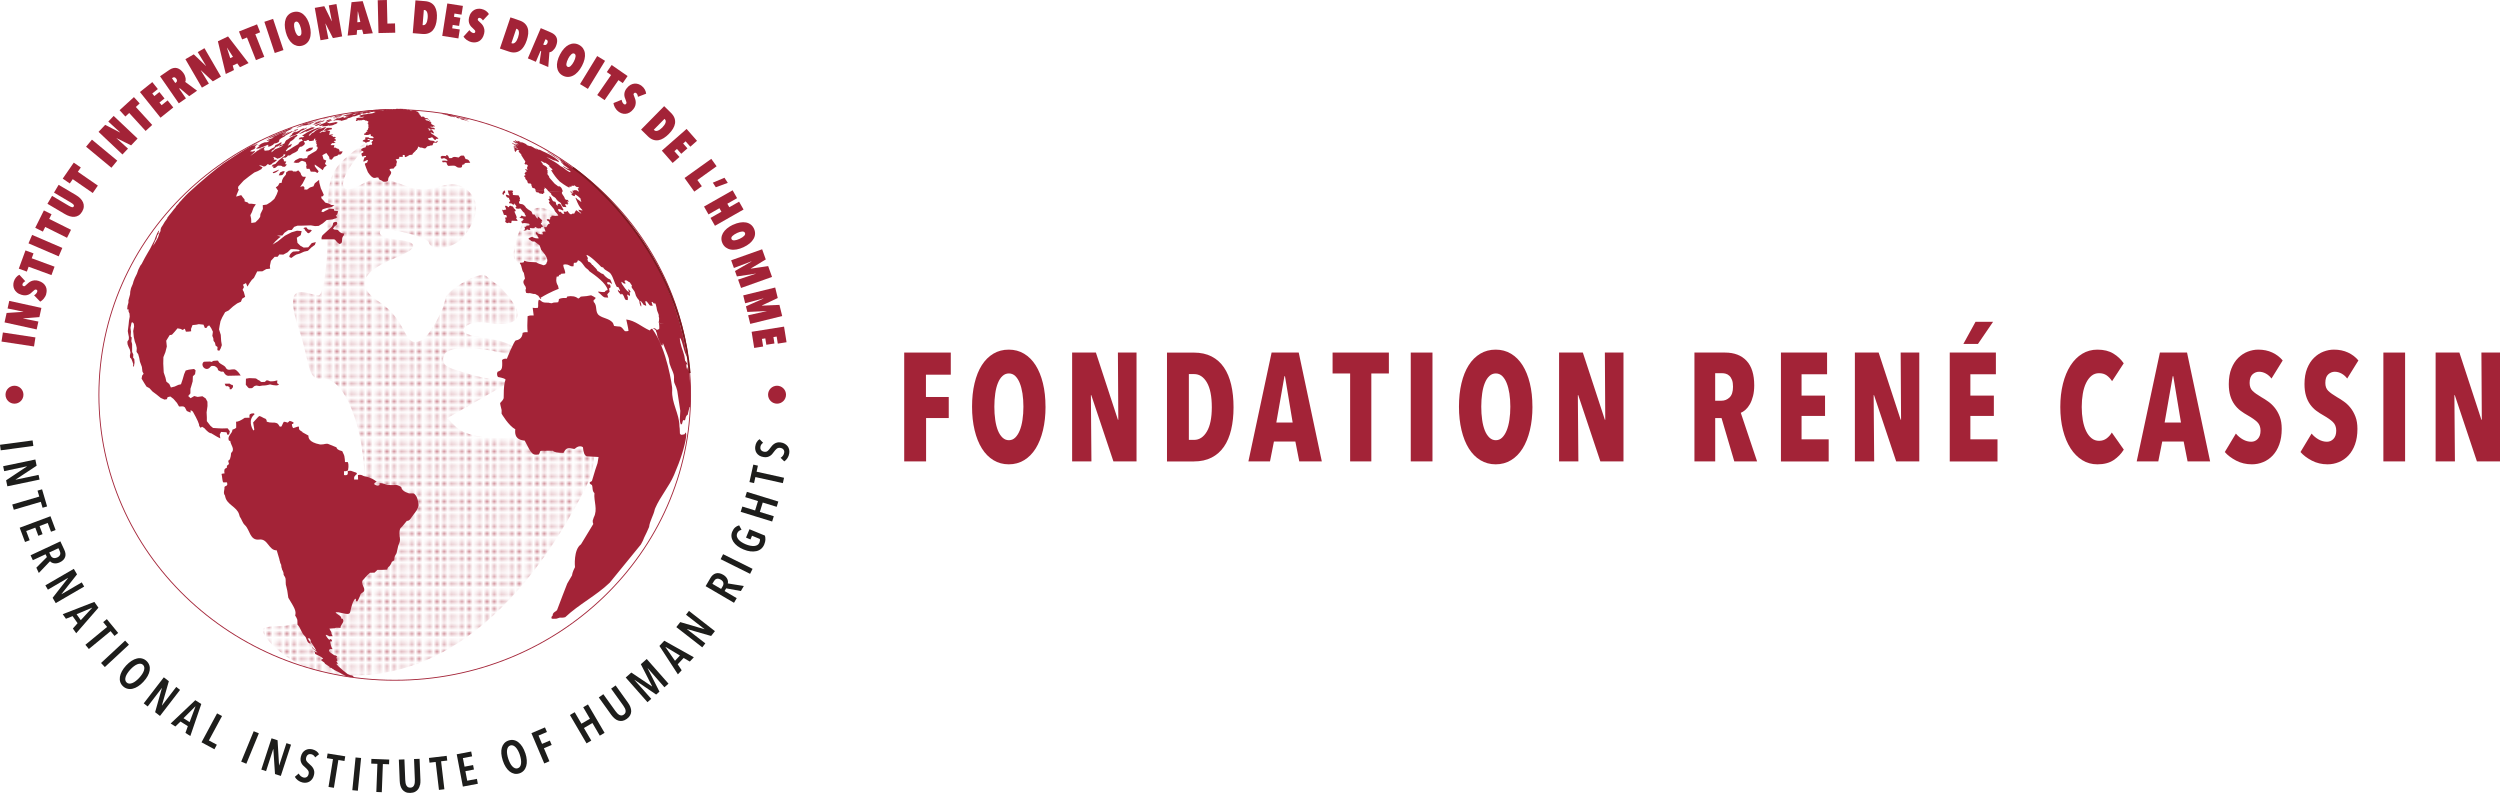 <?xml version="1.0" encoding="UTF-8"?><svg id="Calque_1" xmlns="http://www.w3.org/2000/svg" xmlns:xlink="http://www.w3.org/1999/xlink" viewBox="0 0 699.45 221.85"><defs><style>.cls-1{stroke:#7a181e;stroke-width:.5px;}.cls-1,.cls-2,.cls-3{fill:none;}.cls-1,.cls-3{stroke-miterlimit:10;}.cls-1,.cls-4{fill-rule:evenodd;}.cls-5{fill:#a32337;}.cls-3{stroke:#a32337;stroke-width:.25px;}.cls-6{fill:#1d1d1b;}.cls-4{fill:url(#Nouveau_motif);}</style><pattern id="Nouveau_motif" x="0" y="0" width="13.63" height="13.63" patternTransform="translate(-77.24 -185.18)" patternUnits="userSpaceOnUse" viewBox="0 0 13.63 13.63"><g><rect class="cls-2" width="13.63" height="13.63"/><g><circle class="cls-5" cx="1.14" cy="1.14" r=".43"/><circle class="cls-5" cx="3.41" cy="1.14" r=".43"/><circle class="cls-5" cx="5.68" cy="1.14" r=".43"/><circle class="cls-5" cx="7.95" cy="1.14" r=".43"/><circle class="cls-5" cx="10.22" cy="1.14" r=".43"/><circle class="cls-5" cx="12.49" cy="1.14" r=".43"/></g><g><circle class="cls-5" cx="1.14" cy="3.41" r=".43"/><circle class="cls-5" cx="3.41" cy="3.41" r=".43"/><circle class="cls-5" cx="5.68" cy="3.41" r=".43"/><circle class="cls-5" cx="7.95" cy="3.41" r=".43"/><circle class="cls-5" cx="10.22" cy="3.41" r=".43"/><circle class="cls-5" cx="12.49" cy="3.41" r=".43"/></g><g><circle class="cls-5" cx="1.14" cy="5.68" r=".43"/><circle class="cls-5" cx="3.41" cy="5.68" r=".43"/><circle class="cls-5" cx="5.68" cy="5.68" r=".43"/><circle class="cls-5" cx="7.95" cy="5.68" r=".43"/><circle class="cls-5" cx="10.22" cy="5.68" r=".43"/><circle class="cls-5" cx="12.49" cy="5.68" r=".43"/></g><g><circle class="cls-5" cx="1.14" cy="7.95" r=".43"/><circle class="cls-5" cx="3.41" cy="7.95" r=".43"/><circle class="cls-5" cx="5.68" cy="7.95" r=".43"/><circle class="cls-5" cx="7.95" cy="7.95" r=".43"/><circle class="cls-5" cx="10.22" cy="7.95" r=".43"/><circle class="cls-5" cx="12.49" cy="7.95" r=".43"/></g><g><circle class="cls-5" cx="1.14" cy="10.22" r=".43"/><circle class="cls-5" cx="3.41" cy="10.22" r=".43"/><circle class="cls-5" cx="5.68" cy="10.22" r=".43"/><circle class="cls-5" cx="7.95" cy="10.22" r=".43"/><circle class="cls-5" cx="10.22" cy="10.22" r=".43"/><circle class="cls-5" cx="12.49" cy="10.22" r=".43"/></g><g><circle class="cls-5" cx="1.14" cy="12.49" r=".43"/><circle class="cls-5" cx="3.41" cy="12.49" r=".43"/><circle class="cls-5" cx="5.68" cy="12.49" r=".43"/><circle class="cls-5" cx="7.95" cy="12.49" r=".43"/><circle class="cls-5" cx="10.22" cy="12.49" r=".43"/><circle class="cls-5" cx="12.49" cy="12.49" r=".43"/></g></g></pattern></defs><g><path class="cls-4" d="M82.19,184.94c-1.83-1.03-3.54-2.26-5.07-3.67-.93-.86-4.24-4.03-3.41-5.39,.07-.08,.16-.14,.25-.18,1.79-.69,3.98-.3,5.89-.64,2.54-.46,5.06-1.14,7.52-1.92,8.7-2.75,10.89-5.11,13.43-14.43,2.28-8.37,1.98-28.89-.56-38.54-2.78-10.57-6.85-14.7-10.51-14.25-3.73,.46-3.2-5.26-5.87-13.07-5.23-15.31,1.72-10.54,5.18-10.17,1.25,.13,1.88-5.91,1.99-6.62,.96-6.38,.42-12.66,.68-19.07,.12-2.89,.3-5.99,1.6-8.64,1.18-2.41,3.62-4.4,5.71-6.07,.81-.65,1.68-1.32,2.62-1.79,.51-.26,1.65-.67,1.04,.35-.39,.65-1.34,1.25-1.84,1.87-1.05,1.3-6.52,8.2-4.4,9.94,1.03,.84,3.4-.38,4.33-.85,1.72-.87,3.47-2.06,5.51-1.88,4.64,.39,8.23,3.46,13.07,3.03,3.08-.27,6.37-2.19,9.39-.94,3.16,1.3,4.97,4.2,4.31,7.53-.56,2.8-2.2,5.6-4.3,7.58-2.87,2.71-8.19,3.14-8.77,.71-.35-1.48-12.45-4.61-13.41-3.47-1.07,1.28,.7,2.3,4.73,2.73,6,.64,5.75,2.42-.7,5.07-9.74,4.01-11.17,7.87-4.55,12.27,8.57,5.7,6.55,13.23,11.89,10.77,2-.92,6.26-8.33,6.62-11.49,.27-2.4,8.36-7.08,10.82-6.82,.59,.06,2.01,1.77,4.66,3.33-1.81-1.07,14.27,12.69-4.21,10.03-3.08-.44-5.95,.52-6.15,2.19-.23,1.98,9.48,1.88,13,4.06,7.66,4.74-2.76,1.97-5.61,1.52-11.86-1.88-13.3,.8-13.09,2.81,.22,2.2,3.45,2.61,9.31,4.4l8.92,1.88-17.13,9.91,2.61,2.54c3.43,2.96,11.19,3.55,17.59,2.47,6.03-1.01,19.74-3.48,20.74,4.58,.68,5.46-2.51,10.61-5.07,15.24-12.48,22.56-33.04,47.04-61.88,47.11h-.07c-.98,0-1.97-.03-2.95-.08-.16-.01-.32-.02-.48-.03-4.52-.32-8.99-1.51-12.96-3.66-.14-.08-.28-.15-.42-.23Zm61.84-112.35c-1.33-2.24,2.09-11.71,5.02-13.88,3.02-2.24,7.68,2.35,17.81,6.42,15.83,6.37-8.64-.38-12.44,1.98-3.46,2.16,2.49,1.35,3.27,3.85,.55,1.78-2.31-.29-5.22,1.84-2.64,1.93-7.23,1.81-8.43-.22h0Z"/><path class="cls-5" d="M150.29,40.54c-.21-.12-.42-.23-.61-.33l-.56-.33,.33,.17,.06,.03h.02s.86,.48,.86,.48c.02,0,.03,.01,.11,.06,.1,.06,.2,.12,.29,.18h0c-.16-.08-.33-.17-.5-.26m-3.02-1.57l-.81-.4c.17,.08,.34,.16,.5,.24,.1,.05,.14,.07,.19,.09,.3,.15,.61,.3,.9,.45-.25-.13-.52-.25-.78-.38m-1.64-.79l-.58-.28-.39-.16c-.4-.18-.8-.36-1.21-.54-.1-.05-.2-.1-.3-.14,.34,.14,.69,.3,.84,.37l-.16-.07c.13,.07,.28,.13,.42,.19l.13,.05c.12,.05,.23,.1,.35,.16l-.04-.02c.27,.12,.53,.24,.77,.35l.08,.03,.92,.46c-.27-.13-.55-.26-.83-.39m44.89,53.74c-.1-.41-.2-.83-.3-1.24l.35,1.16s0,.04,0,.06c0,.03-.02,.06-.03,.08l-.02-.07m-.83-2.95l-.42-1.5c-.27-.83-.61-1.77-.96-2.71l-.27-.82-.8-2.03c.91,2.08,1.23,3.07,2.04,5.56l.61,2.04-.19-.54m-30.76-43.01c-1.04-.74-2.09-1.46-3.15-2.15l-.1-.07c1.11,.72,2.2,1.47,3.27,2.23,0,0-.01,0-.02-.01m-3.98-2.68s-.07-.05-.1-.07h0q-.07-.05-.08-.05v-.02c.2,.14,.39,.26,.59,.38l.32,.22c-.24-.15-.48-.31-.72-.46m.4,.24h-.01s.03,0,.03,0c0,0,0,0-.01,0m-.24-.13c1.29,.82,2.57,1.68,3.81,2.57-1.22-.86-2.63-1.78-3.81-2.57m37.83,62.19v.09s.01,0,.01,0v-.08m.12,1.81v.05s0,.01,0,.01c0-.02,0-.04,0-.06m-.01-.1h0c0-.09-.01-.19-.02-.28v-.05c0,.15,.02,.3,.03,.43v-.1m-.06-.71s0-.07,0-.11c0-.13-.02-.25-.02-.38,.01,.19,.03,.38,.04,.58v-.08m-.06-.7c0,.07,0,.14,.02,.2,0-.07-.01-.13-.02-.2m-.59-4.87l-.09-.82,.17,1.15h0c.04,.23,.06,.47,.09,.72v.06c-.05-.37-.1-.74-.17-1.11m-1.85-9.03s.03-.1,.03-.14c.06,.32,.14,.65,.21,.99l-.24-.85M56.04,50.83c-.61,.53-1.2,1.05-1.77,1.59,.59-.57,1.12-1.04,1.77-1.59m23.08-1.96c.08-.11,.16-.22,.23-.33,.12-.19,.23-.39,.35-.58l-.51-.07-.81,.34-.39,.83c.24,0,.48-.01,.72-.02l.41-.18m-1.32-1.06l.06-.04,.18-.32c-.13,.06-.26,.16-.4,.22q-.07,.03-.27,.08c-.09,.02-.21,.06-.7,.3-.11,.06-.24,.11-.35,.17,.04,.08,0,.18,.09,.23,.03,.02,.19,0,.27-.02,.5-.14,.89-.43,1.12-.61m14.28-11.49l.76-.16v-.37s-.75-.03-.75-.03c-.19,0-.38,.01-.56,.01l-.59,.44-.38,.35,.85,.03,.67-.26m61.11,5.91c-.27-.17-.55-.32-.83-.48l-.15-.05c.17,.1,.34,.2,.51,.3,.36,.22,.72,.44,1.07,.66l.08,.02c-.11-.09-.24-.15-.35-.23h.02q-.22-.15-.35-.23m-3.77-2.18c-.28-.15-.57-.3-.86-.45,.15,.08,.31,.16,.46,.24-.16-.08-.33-.17-.49-.25l-.05-.03c.11,.06,.21,.12,.32,.17l-.1-.05c-.67-.35-1.37-.7-1.74-.89l.03,.02c-.53-.26-1.04-.5-1.45-.69l3.58,1.77,.33,.17h-.03m.95,.5c-.08-.04-.16-.08-.24-.13l-.12-.06-.49-.26,.87,.47h-.02m-24.69-8.66c-.17-.04-.62-.13-.69-.13l.11,.03h-.06c-.72-.15-1.02-.2-1.02-.2,.21,.06,.45,.07,.66,.15l-.19-.04-.45-.09-.11-.03c-.08-.01-.16-.03-.24-.04,.08,.03,.16,.03,.24,.05h-.02s-.14-.03-.14-.03h-.09c.75,.14,1.01,.2,1.2,.25-.5-.09-.96-.29-1.47-.26,.03,.01,.56,.14,.99,.21h.05c.08,.02,.16,.04,.24,.05l-.08-.03c.12,0,.42,.08,.62,.12-.08,0-.16-.01-.24-.02,.16,.04,.32,.08,.48,.11,.17,.03,.35,.08,.52,.11h.17c.23,.03,.44,.19,.69,.12-.13-.05-.28-.07-.42-.12,.12,.02,.23,.06,.34,.06-.31-.11-.64-.14-.95-.24h.01l-.16-.04m.06,.2l-.11-.03,.11,.03h0m5.27,1.28l-.21-.07c-.47-.13-.94-.24-1.41-.38-.08,0-.17-.02-.25-.02-.51-.15-1.04-.28-1.56-.42-.08-.02-.82-.19-1.08-.24l.16,.06s-.1,0-.39-.07c-.17-.05-.36-.09-.53-.14-.57-.05-1.1-.25-1.66-.34h-.03c.19,.05,.39,.1,.58,.14,.07,.02,.14,.03,.21,.05q.83,.21,.98,.26-.07,0-.65-.15c-.07-.02-.13-.04-.2-.05-.08-.02-.15-.04-.22-.05-.06-.02-.13-.04-.21-.05q-.35-.09-.49-.1c.17,.06,.35,.1,.52,.16h-.11c-.11-.03-.23-.06-.34-.09-.16-.04-.31-.09-.47-.13,.07,.03,.2,.07,.3,.1-.06,0-.14,0-.22,0l.02,.04c.88,.25,1.79,.42,2.66,.72-.38-.09-.73-.27-1.12-.29,.51,.14,1,.33,1.53,.42t-.56-.2c.34,0,.63,.23,.97,.24h.07s.05,0,.05,0c0,0-.52-.21-.72-.27-.12-.04-.22-.07-.33-.1h.04q.29,.07,.81,.22h.16s-.22-.08-.22-.08l.19,.05c.18,.05,.36,.12,.54,.16l.17,.06s-.03,0-.12-.01h-.07s-.17-.03-.17-.03l.07,.05s-.03,0-.12,0q.02,.05,.21,.12c.18,.06,.31,.11,.46,.15l.03-.02h.07c.22,.05,.22,.05,.27,.04-.04-.04-.04-.04-.24-.14h.01c.22,.03,.23,.03,.68,.26h0q-.15-.01-.31-.02c.06,.1,.81,.32,.96,.33,.18,0,.53,.12,1.58,.48v-.02s-1.41-.59-1.57-.67l.04-.02c-.32-.11-.67-.23-1.01-.34h.08c-.09-.05-.11-.06-1.28-.4,.1,0,.19,.01,.29,.02q1.56,.45,2.75,.86h.1c-.12-.07-.25-.11-.37-.17,.1,.01,.21,.05,.86,.27h.12s-.04-.01-.45-.15c.05,0,.13,0,.22,0l-.03-.03m61.22,66.54c-.44-2.78-1.01-5.51-1.71-8.19-.16-.2-.64-.4-1.46-.6-1.07-.27-2.67-.53-4.73-.78,0,0,.16,1.23,.08,1.52l-.02,.13-.03,.09h-.05c-.09,0-.2,.04-.26,.09h-.07s-.05,.02-.05,.02l-.04,.06-.11,.1-.11-.13-.09-.15c-.11-.1-.13-.11-.15-.11,0,0-.38-.09-.52-.22h-.07s-.06-.01-.06-.01v.15q.34,.28,.53,.35c.14,.14,.15,.22,.17,.32l.03,.16c.05,.11,.13,.26,.19,.37,.03,.11,.07,.27,.08,.38l.03,.13,.02,.16c.12,.66,.49,1.23,.72,1.86,.3,.69,.32,.72,.51,.97,.08,.02,.12,.03,.16,.04l.15-.03c.06-.2-.01-.41,.04-.61l.12,.21q1.52,3.73,1.6,4.27c.02,.12,.02,.16,.03,.2,.02,1.54,.98,2.78,1.33,4.22,.18,.8-.13,1.64,.24,2.42,.34,.72,.57,1.35,.68,1.87l.05,.21,.84,5.54c-.03,.91-.07,1.72-.13,2.53,0,.4,.16,1.04,.26,1.22,.09,.02,.21,.02,.3,0,.17-.36,.17-.77,.35-1.12,.21-.07,.31-.04,.42-.01h.03s.03,.15,.03,.15c.05-.14,.11-.32,.16-.45,.09-.49,.22-1.03,.68-1.28,.03-.15,.06-.35,.09-.49,.06-.36,.4-1.67,.41-1.67l.16,.14c.02-.99,.04-1.55,.04-1.56l.07,.07c0-.4,0-.8,0-1.2-.04-2.63-.2-5.11-.47-7.56v.15c-.04-.41-.09-.81-.15-1.22-.06-.53-.12-.98-.19-1.44-.03-.14-.05-.29-.08-.43q.05,.6,.24,2.35l-.09-.12-.04-.02c-.02-.09-.06-.2-.08-.28l-.04-.05c0,.26-.02,.52,0,.79-.2-.33-.31-1.18-.26-1.37v-.15q.05-.09,.06-.09c.03,.09,.08,.2,.14,.26,.04-.17,.05-.22-.06-.6l-.02-.02-.08,.02c-.11-.15-.12-.36-.32-.46-.05-.08-.07-.08-.08-.09-.07-.45-.13-.91-.2-1.36-.42-1.68-1.25-3.26-1.28-5.04,.12,.04,.38,.13,.97,2.49,.38,1.54,.73,2.24,.86,2.5l.05,.05h.02s.02-.12,.02-.12c0-.08,.01-.07,.01-.07q.05,.16,.12,.47v.05m-1.7-8.19c-2.88-10.94-7.96-21-14.75-29.66l1.98,2.63q2.5,3.48,6.63,10.87,1.95,3.84,4.91,11.88l1.28,4.37-.05-.09m-30.71-37.84c.2,.02,.41,.03,.6,.05l-.15-.05h-.07s-.02,0-.02,0c-.05-.02-.08-.05-.23-.15l-.15-.18h-.05s-.08-.01-.08-.01h-.08s-.04,.04-.04,.04v.05s.12,.17,.12,.17l.05,.03,.09,.07m-14.13-13.73c-.3-.19-.6-.38-.91-.56h-.03s0-.01,0-.01v.02h-.16s.11,.05,.11,.05c.26,.16,.51,.32,.76,.48,.07,0,.16,.02,.23,.02m14.73,13.78c4.03,.33,6.97,.68,8.48,1.06,.57,.14,.92,.29,1.06,.42l-.4-.41q-6.16-5.78-9.59-8.33l-4.59-3.18h-.02c-.24-.16-1.05-.67-1.59-1.01,.33,.21,.36,.23,.75,.48h0s.31,.22,.31,.22l.05,.05c.63,.56,1.52,.77,1.98,1.53l.03,.04c-.55-.35-1.11-.7-1.65-1.07h.11c-.24-.16-.46-.31-.69-.45q-.24-.14-.34-.19c-.21-.14-.42-.26-.64-.39h-.06q-.27-.15-.39-.2c-.07,0-.09,0-.11-.01,.1,.09,.26,.2,.42,.3,.08,.03,.19,.08,.26,.12,.45,.29,.88,.57,1.3,.86q.77,.54,.86,.59c.13,.07,.22,.13,.64,.4,.08,.05,.12,.08,.15,.1,.32,.28,.68,.5,1.02,.76-.09-.04-.19-.08-.27-.12-.16-.11-.24-.16-.31-.22-.07-.05-.17-.11-.25-.16l-.11,.07c.29,.27,.54,.58,.83,.85v.07c.54,.41,1.13,.75,1.64,1.19l-.02-.02c-.18-.03-.23-.04-.42-.13h-.06c-.25-.12-.69-.3-1.38-.79,.41,.55,.51,.59,.97,.83q.2,.16,.33,.26c.1,.07,.12,.07,.15,.07,.21,.02,.48,.18,.81,.47-.02,.08-.12,.06-.22,.05l.12,.12c-.61-.1-1.85-1.12-2.32-1.5-.15-.08-.22-.09-.29-.09l-.64-.51c-1.07-.86-2.34-1.38-3.45-2.18,.46,.17,2.03,.95,2.04,.95,.23,.06,.37,.07,.5,.09,.27,.11,.5,.27,.78,.35,.07,.01,.09,.01,.1,.01h.05c-.02-.07-.03-.19-.04-.27-1.47-1.43-3.96-2.5-4.44-2.7q-.25-.14-.51-.26c-.32-.17-.36-.17-.53-.2-.07,.04-.08,.04-.09,.04-.29-.14-.58-.28-.85-.43l-.16-.02q.27,.17,.49,.33c-.07,0-.09,0-.12,0q-.17-.08-.65-.4c-.08-.05-.11-.08-.15-.1q-.29-.13-.81-.44l-.17-.02,.12,.11q-.05,0-.84-.27c-.17-.08-.26-.13-.33-.18h.13c-.11-.07-.25-.17-.36-.25-.93-.49-1.5-.59-1.51-.59,.2,.12,.41,.25,.61,.37-.26-.07-.39-.15-.54-.24-.08-.05-.17-.12-.23-.17-.14-.1-.2-.13-.26-.17-.14-.01-.28-.03-.43-.04q.59,.35,.76,.47c.12,.08,.19,.12,.26,.16l.14,.08h-.05c-.52-.34-.56-.36-.91-.53-.13-.03-.17-.04-.22-.04l-.51-.31-.13-.03,.03,.02,.1,.1-.12,.06c.15,.13,.34,.24,.5,.37l-.02,.06c-.1-.03-.26-.08-.54-.28-.16-.09-.24-.1-.32-.11l-.07,.12c.19,.25,.56,.43,1.08,.55,.17,.1,.31,.19,.46,.29h-.15c-.21-.11-.46-.13-.69-.2-.08-.01-.12-.01-.18-.02,.68,.45,.69,.46,.87,.62-.61-.24-1.18-.58-1.78-.85,0,.09,.11,.18,.23,.26,.09,.06,.9,.53,1.07,.81-.18,.05-.19,.05-.74-.36l.09,.13-.1,.09c.08,.07,.18,.16,.27,.22,.19,.13,.42,.17,.61,.31,.11,.08,.17,.13,.23,.17l.1,.1c-.37-.09-1.34-.69-1.39-.71,.04,.14,.22,.27,.4,.41-.09,0-.2,0-.29,0q.02,.07,.43,.36c-.07,.04-.18,.07-.26,.08,.04,.07,.09,.16,.12,.23l-.05,.03c.05,.09,.14,.2,.21,.27h-.1s.07,.11,.07,.11c.1,.05,.17,.06,.23,.06-.02-.08,0-.19,.03-.26h.14s-.02-.13-.02-.13c.07-.05,.14-.13,.18-.2,.42,.04,.51,.09,.72,.3-.08-.01-.19-.01-.27-.02l.1,.09-.14,.03c.12,.27,.78,.89,.86,.96l-.15,.02s1.09,1.79,1.31,2l-.15-.13q-.07,.31-.03,.39c-.07,.04-.15,.12-.2,.18,.07,.08,.15,.18,.22,.25l.14,.04c.16-.03,.24-.02,.32-.02q.21,.25,.3,.33c-.03,.08-.06,.19-.07,.27l-.14,.03c.05,.22,.03,.25-.08,.38q.07,.14,.22,.38l-.1,.11c-.1-.05-.24-.12-.35-.16-.14-.01-.21-.02-.29-.02l.21,.28c.09,.07,.2,.17,.29,.24l-.04,.15-.14,.05c-.06,0-.07,0-.07,0h-.04s0,0,0,0h0q-.12,.13-.16,.37h-.14l-.03,.13c.16,.18,.49,.55-.02,.55-.05,.07-.09,.18-.1,.26q.35,.34,.39,.45l-.09,.11c.14,.33,.46,.49,.65,.77,0,.1-.05,.1-.09,.1l.04,.13c.09,.15,.18,.27,.26,.39,.12,0,.25,.01,.37,.02,.39-.08,.52,.34,.53,.34l-.07,.13c.08,.12,.16,.26,.24,.38l-.12,.08q.16,.37,.86,.46,.18,.28,.26,.43l-.06,.13c.84,.04,1.66,.08,2.45,.13-.03-.16-.05-.31-.09-.46l.12-.07,.13,.05c.01-.2-.07-.32-.16-.44,.54,.07,1.11,.93,1.11,.94,1.4,.12,2.7,.2,3.93,.29l.02-.13,.13-.02c-.04-.34-.35-.94-.35-.94-.07-.09-.13-.15-.18-.21-.25-.26-.3-.33-.78-.28-.37-.4-.92-.6-1.23-1.06-.41-.47-.82-.93-1.23-1.39,0-.49-.51-.72-.6-1.16l.15-.02c.03-.14,.04-.22-.16-.52,.07-.04,.17-.07,.25-.07q-.14-.3-.31-.5v-.13s.15-.01,.15-.01c-.09-.84-.99-.86-1.38-1.38l.04-.13c-.19-.25-.45-.5-.55-.59,.07-.03,.2-.05,.28-.02,.07,.01,.08,.01,.08,.01h.02s0,0,0,0h.01c.16,.09,.41,.25,.74,.47l-.05-.14c.19,0,.19,0,.86,.45,.25,.21,.44,.38,.63,.54-.09,0-.18-.01-.27-.02,.9,.79,.99,.87,1.02,1.17-.08-.02-.2-.05-.28-.08l-.1,.1q1.09,1.82,2.16,2.88c.13,.14,.19,.2,.24,.26,0,0,1.8,1.37,2.64,1.69h.06c.01-.09,.02-.21,.02-.3,.2-.04,.38,.11,.58,.07-.02-.08-.04-.18-.06-.26,.26-.06,.52-.04,.76,0l-.03-.14c.1-.02,.12-.01,.12-.01,.22,.14,.39,.34,.62,.46,.15,.02,.29,.03,.44,.04l.21,.18,.07,.12q-.07,.01-.41,0,0,.22,.37,.95c-.37-.04-.59-.35-.92-.46l-.1,.12q-.15,0-.41-.08l-.09,.1,.02,.13c-.08-.02-.2-.06-.27-.11l-.12,.08c.16,.31,.29,.52,.3,.52l.03,.07m-8.19-.54c-.8-.05-1.61-.09-2.45-.13v.02q.03,.13,.05,.16c.05,.08,.14,.12,.19,.19l.09,.14q.45,.02,.47,.02l.12,.09s.04,.04,.38,.29l.22-.09c.18,.06,.34,.2,.54,.16,0,0,.22-.04,.16-.21l.02-.09q.17,.01,.22-.03l.05-.15c0-.08-.07-.14-.07-.22v-.17m5.04,.31c-1.21-.09-2.51-.17-3.88-.25,.21,.27,.56,.4,.76,.67l.07,.09v.21c.05,.04,.33,.4,.59,.55q.48,.27,.63,.44l.13,.19,.13,.19c.35,.45,.7,.68,.93,.8,.05,.02,.18,.09,.31,.29,.1,.15,.1,.33,.19,.49l.06,.1c.1,.14,.22,.26,.32,.4,.33,.02,.65,.04,.96,.06q-.4-.68-.33-.86s.03-.02,.13,0h.14c.14,.05,.23,.21,.39,.17,.05-.09-.06-.19,.01-.28,.03-.04,.07-.03,.23-.02-.12-.19-.25-.39-.39-.58,.17,.01,.34,.02,.51,.03q-.19-.29-.34-.48c-.08,0-.16-.01-.24-.02-.23,.07-.34-.16-.52-.22-.04-.11-.07-.21-.1-.32-.18-.51-.61-.86-.79-1.37l.05-.05-.03-.17,.08-.05m33.27,38.01c-2.88-10.94-7.96-21-14.75-29.66-1.71-2.02-3.99-4.72-5.81-6.65-.14-.14-.49-.28-1.06-.42-1.51-.37-4.45-.73-8.48-1.06-.2-.02-.4-.03-.6-.05q.14,.05,.15,.05h.02s0,0,0,0h.02l.19,.13c-.13,.01-.31,.09-.41,.2,.3,.49,.61,.54,1,.6,.05-.13,.05-.34-.01-.46,.71,.1,1.68,1.22,1.68,1.23q-.13,.28,.13,.65c.05,.17-.02,.16-.09,.16q-.11-.04-.91-.7h-.11c-.09-.12-.2-.28-.29-.39-.08,0-.15-.01-.22-.02,.74,1.81,1.05,2.56,1.89,3.36l.08,.2q-1.03-.25-1.14-.24c.08,.49,.56,.67,.8,1.03l-.09,.04c-.46-.29-.88-.63-1.33-.93q-.1,.05-.56,.95c-.15,0-.35-.01-.5,0-.55,.63-1.13-.36-1.32-.69-.1,0-.19-.01-.28-.02-.01,.07-.03,.16-.04,.23-.08-.01-.18-.02-.25-.02-.2-.04-.29-.04-.39-.05-.07,0-.17,.02-.24,.03,.07,.14,.16,.32,.24,.45-.02,.15-.12,.15-.22,.14-.4-.08-.42-.11-.74-.56l-.17-.02c-.1,0-.2-.01-.3-.02-.07-.12-.14-.23-.21-.35l-.15-.2c.14-.19,.34-.17,.52-.16,.32,.09,.6,.29,.91,.39l.15-.19c-.26-.55-.84-1.56-.84-1.56-.2-.16-.29-.16-.37-.17-.14,.04-.31,.11-.45,.16,.02,.06,.04,.16,.06,.22-.05,.16-.07,.16-.09,.16-.13-.07-.42-.22-.42-.77-.09-.15-.16-.25-.23-.35-1.05,.14-.8-1.33-1.62-1.56t.11,.7c-.11,.07-.28,.15-.4,.22,.06,.12,.16,.27,.26,.37,.04,.07,.06,.1,.09,.14,0,.07-.02,.16-.02,.22l-.2,.16q.08,.26,1.43,1.81c.04,.07,.07,.13,.11,.2,.05,.13,.13,.32,.19,.45,.2,.28,.47,.5,.68,.77,.12,.19,.19,.33,.26,.46-.08,0-.15-.01-.23-.01-.15,.03-.36,.06-.52,.07h-.19c-.29-.07-.36-.09-.94-.09,0,.07-.01,.17-.02,.24-.13,.06-.29,.18-.38,.3q.07,.42-.14,.63l-.21-.15c-.09-.01-.15-.01-.21-.02h-.15c-.07,0-.15,0-.23,.01-.03,.11,.03,.25,.1,.38l.43,.22c.1,.22,.22,.45,.32,.68-.44-.03-.52,.11-.97,.93-.08,0-.13,0-.19,0-.14,0-.32,0-.46-.02,.08,.42,.25,.85,.43,1.28-.45-.02-.53-.02-.93,.11,.06,.22,.15,.44,.23,.66-.22,0-.45-.02-.67-.03q-.14-.07-.66-.14c-.22-.13-.24-.2-.27-.27-.1-.11-.29-.2-.44-.21-.03,.24,.04,.46,.12,.68l.22,.09c.06,.16,.13,.36,.19,.51l.17,.22c.04,.09,.07,.19,.1,.28-1.24,.08-1.82-.48-1.82-.48q-.93,.36-1.01,.48c.02,.07,.05,.16,.06,.23,.21,.16,.27,.17,.33,.17,.44,.5,.86,.48,1.03,.48,.14,0,.21,0,.27,0,.48,.34,.92,.71,1.38,1.06,.2,.45,.33,.84,.45,1.24,.88,1.02,2.35,2.74,1.45,3.71,0,.07,0,.16,.01,.23q-.45,.35-.68,.38c-.06,0-.13,0-.2-.01-.64-.29-1.38-.35-1.96-.81-.77-.06-1.38-.08-1.99-.1q-.83-.12-.98-.21c-.23-.11-.26-.12-.3-.12l-.18,.13c.02,.07,.04,.17,.05,.24-.39,.19-.75,.18-1.1,.17l-.05,.23c.64,.76,.39,1.88,1.09,2.62,.11,.51,.21,.98,.29,1.46,0,.07,0,.16,0,.23-.73,.73-.35,1.34,.01,1.92l.15,.19c.08,.21,.1,.29,.11,.37,.01,.08,.03,.17,.05,.25-.18,.32-.19,.41,.02,1.16,.23,.09,.45,.1,.67,.11,.63-.14,1.2,.32,1.83,.2q.11,.11,.92,.52c.25,.31,.39,.7,.72,.94,.03-.08,.06-.19,.09-.28l-.22-.07c2.82-1.72,5.1-2.53,5.11-2.53-.06-.27-.12-.55-.18-.82q-.66-1.02-.46-2.13c.03-.14,.06-.34,.08-.48,.15,0,.34,0,.49-.01,.08-.11,.17-.29,.21-.42,.12-.07,.3-.12,.44-.13l.06-.22c.52-.04,1.15-.1,1.15-.1,.08-.26,0-.5-.07-.74l-.06-.24c-.39-.95-.38-1.42-.38-1.42q.37-.23,1.16-.06h.04s.01,0,.01,0h.02s.01,0,.01,0q.81,.42,.96,.45c.27,.02,.36,.02,.45,.02,.06,0,.16-.02,.23-.03q.02-.7,.1-.95c.27-.03,.33-.03,.38-.02,.16,.01,.54,.05,.74-.71,1.29,.36,1.57,1.81,2.6,2.45q.35,.21,.58,.62c1.68,1.19,4.8,3.4,5.15,5.28q-.7,.13-.78,.51c-.64,.16-1.26-.07-1.89-.1,.03,.09,.09,.21,.12,.3,.63,.37,.99,1.07,1.7,1.34,.33,.02,.66,.04,.99,.06-.09-.31-.18-.63-.26-.95,.25-.17,.37-.49,.65-.63-.04-.33-.09-.66-.14-.99,.09-.1,.26-.2,.38-.24,.04-.12,.05-.31,.02-.43-.1-.24-.13-.34-.16-.43-.3,0-.4,0-.51,0-.19-.13-.23-.22-.25-.32-.02-.07-.03-.15-.05-.22,.17-.13,.38-.12,.58-.1,.5,.23,.6,.37,.77,.59,.04-.51-.3-.89-.46-1.34-1.13-.36-1.96-1.54-1.97-1.55-.66-.04-1.01-.67-1.6-.84-.23-.72-.94-1.07-1.33-1.66-.08-.03-.13-.03-.18-.04q-.47-.85-1.02-.84c-.12-.2-.2-.41-.28-.61l.07-.22c.08-.2,.06-.24,.05-.27q-.41-.74-.4-.82c.78-.13,3.8,2.96,3.83,3,.34,.38,.36,.39,.85,.46,.05,.08,.12,.19,.17,.28,.53,.66,1.45,.83,1.96,1.53,.77,1.11,.98,2.49,1.68,3.64,.14,0,.32,.04,.46,.08,.27,.41,.38,.74,.48,1.07-.13-.01-.24-.02-.37-.03-.02-.07-.04-.17-.06-.24-.07-.02-.16-.05-.22-.07-.03,.41,.34,.82,.91,1.39,.05-.09,.11-.2,.16-.29,.69,.34,.65,1.13,1.05,1.66,.22,.1,.33,.11,.43,.12,.07,0,.16,0,.23,0q.08-.58,.05-.68c-.03-.12-.06-.2-.08-.29-.07-.12-.13-.31-.13-.45l.19-.13c.1,.09,.24,.21,.32,.32,.17,0,.21,.01,.26,.01q.1-.32-.13-.98c.07,0,.16,.02,.23,.03l.07-.22c-.37-.54-.39-.54-.68-.63q.17,.44,.24,.75c-.17-.03-.57-.1-1.96-2.23-.08-.24-.11-.32-.14-.4,.01-.07,.02-.17,.02-.24l.19,.13q.35,.35,.58,.4c.14,0,.18,.01,.23,.01h.13q.02-.26-.27-.57c0-.08,0-.18,0-.25,.61-.36,.94,.34,1.43,.44q.31,.52,.4,.6c.1,.11,.2,.3,.25,.44l-.17,.17c.2,.69,.9,1.11,1.04,1.84,.06,.13,.12,.32,.15,.47,.03,.1,.05,.18,.07,.25q.1,.21,.4,.68l.09,.13,.09,.07,.08,.13,.12,.14,.08,.1c.09,.14,.14,.37,.15,.54v.12s.02,.16,.02,.16q.13,.45,.26,.74l.1,.13,.09,.1c.03-.12,.04-.28,.02-.4l-.04-.32c-.05-.16-.11-.36-.17-.51-.02-.07-.04-.16-.06-.23,0-.14,.03-.14,.07-.13l.07,.03,.1,.11,.08,.12,.09,.11c.09,.12,.22,.28,.31,.4l.11,.16,.08,.13,.08,.07h.05c.12,.02,.27,.08,.34,.16,.16,.04,.18,.05,.2,.05l.04-.06,.04-.08-.05-.12-.02-.13q-.17-.42-.17-.66v-.13s.03-.12,.03-.12c.14,0,.32,.08,.41,.17,.07,.11,.17,.26,.26,.36,.09,.12,.21,.27,.31,.38l.08,.13,.08,.1,.06,.04,.09,.07c.25,.03,.49,.06,.72,.08-.04-.13-.1-.31-.14-.45l-.04-.16c-.05-.15-.12-.35-.15-.5l.14,.04,.04-.02h.08q.09,.06,.43,.46c.13,.04,.15,.04,.17,.05l.04-.06-.02-.12,.02-.09,.06,.04c.05,.1,.12,.24,.19,.33l.05,.12q.14,.46,.21,.83c.1,.79,.3,1.24,.38,1.41l.05,.13q.17,.33,.21,.74l-.03,.09v.13c.05,.14,.09,.32,.11,.45v.13q-.03,.76-.08,.84l-.03,.09-.02,.12,.02,.13c2.09,.38,3.69,.64,4.76,.91,.83,.2,1.31,.41,1.46,.6m2.58,15.73l-.12-1.59h0c0-.11,0-.2-.02-.3v-.03c-.14-1.46-.3-2.68-.3-2.69l-.02-.03c.06,.52,.08,.64,.09,.88,.27,2.45,.43,4.93,.47,7.43l.02,.04v-.54c-.01-.43-.04-.87-.03-1.31h0c0,.12,0,.23,.02,.34,0,0-.03-.98-.11-2.21m-.63-6.13l-.17-1.16c-.49-2.51-1.12-5.87-1.74-8.36l-.05-.09c.71,2.68,1.28,5.41,1.71,8.19,.08,.45,.13,.9,.22,1.34l.03,.08h0m-51.23-48.08l-.02-.04-.24,.1c-.09,.06-.08,.18-.16,.24l-.14,.04h-.01s.02,.18,.02,.18c-.03,.11-.12,.18-.13,.3,0,.09,.06,.16,.09,.24l.22,.1,.13-.09s.01-.02,.02-.12l.02-.11v-.1l.05-.03c.14,0,.28,.02,.29-.03l-.03-.08-.05-.1,.03-.18v-.05c-.03-.1-.06-.2-.08-.27m10.54,8.6c-.06-.14-.13-.28-.22-.43-.39-.23-.63-.65-1.01-.89l-.13,.07q.08,.11,0,.48-.16,.09-.9-1.14c-.16-.01-.33-.02-.5-.03-.18-.5-.32-.76-.32-.76-.21-.26-.57-.34-.81-.57l-.19-.06c-.15-.29-.53-.35-.64-.66-.08-.19-.66-.79-1-.81-.57-.02-1.07-.21-.78-.65q-.05-.14-.05-.19,.2,0,.3-.03c-.03-.07-.06-.13-.12-.24-.13-.21,.15-.39,.06-.6-.13-.26-.26-.51-.4-.76-.53-.02-1.06-.04-1.6-.11q-.01-.16,.07-.23c.01-.18-.17-.29-.17-.46,0,0,.17-.32,.18-.38-.17-.15-.19-.16-.32-.18h-.16c-.07,0-.15,0-.27,0-.06,.03-.15,.07-.7-.01l-.04,.04c.12,.22,.12,.47,.18,.71,.08,.23,.23,.43,.32,.66-.31,.03-.57-.18-.86-.22-.46-.05,.06,.62,.07,.66,.16,.21,.48,.1,.65,.3v.14c.03,.06,.06,.13,.11,.24,.02,.19,.28,.3,.2,.54q-.47,.12-.21,.55c.12,0,.23,0,.38,0,.03-.04,.07-.1,.62,.33,.11,0,.24,0,.35,.01q-.09-.24-.09-.39s.76,.7,.69,1.01c-.43,.03-.21,.26,.04,.51,.3,.01,.58,.02,.88,.03v-.19c.58,.3,.71,1.05,1.32,1.33q.09,.41,.18,.51c.25,.28,.28,.38,.17,.51l-.53-.03c-.17-.04-.32-.17-.51-.17h-.12s-.14-.01-.14-.01t-.05,.2l-.02,.21c-.1-.02-.2-.02-.31-.03l.04,.21c.35,.2,1.04-.01,1.07,.55-.06,0-.12,0-.2,.01q-.12,.14-.1,.32c-.06,.05-.08,.07-.24,.06h-.02s-.01,0-.01,0h-.03s-.02,0-.02,0h-.04c.18,.86,.56,.62,.72,.51,.07-.04,1.44,.19,1.45,.2,.07,.03,.26,.3,.1,.43-.26,.2-.6-.02-.86,.16-.01,.07,0,.14-.03,.21q-.14,0-.5,.08,.17,.42,.19,.64c-.18,.21-.23,.23-.45,.3q.31,.17,.76,.03l.16-.15-.02-.16c.17,0,.31,.12,.47,.17,.18,0,.37,.02,.55,.03-.17-.46-.16-.48-.12-.57,1.41,.25,1.39,.05,1.37-.23l.04-.05c.34,.04,.55,.35,.88,.41h.11c.23-.09,.47,.07,.69-.04,.11-.05,.09-.17,.08-.33,.15-.07,.34,.04,.49-.11-.06-.32-.37-.48-.53-.74l-.05-.14q-.05-.1-.02-.19c.1-.03,.2-.01,.3-.03,0,0-.05-.23-.1-.42,.12,0,.23,.01,.35,.01m-10.15-3.31h-.08s.08,0,.08,0m2.55,.26c-.07-.29-.35-.37-.5-.58-.08-.12-.1-.29-.22-.4-.03-.03-.08-.09-.23-.15-.07-.03-.14,.01-.21-.02-.08-.04-.13-.12-.21-.14h-.09c-.13,0-.35,.11-.37,.13v.2s-.15,.09-.15,.09c-.21-.13-.37-.32-.61-.41-.12-.04-.29,.02-.41,.03,.15,.33,.21,.68,.37,.99h-.07s-.04,0-.04,0l-.13,.09c-.07,.02-.14-.02-.22,0l-.07,.04c-.07,.05-.16,.12-.26,.06q-.2-.13-.37-.09c.18,.47,.35,.95,.52,1.44q.29,.03,.63,.02c.08,.21,.16,.42,.23,.64-.15,.01-.3,0-.45,.03-.18,.3,.14,.55,.08,.85-.16,.09-.23,.13-.07,.42,.12,.21,.5,.33,.5,.33,.17,.05,.28-.13,.44-.13,0,0,.22,0,.45,.14,.17-.01,.32-.24,.34-.27t-.04-.24c-.03-.1,.1-.1,.12-.17,.54,.02,1.07,.04,1.59,.05-.04-.1-.07-.2-.11-.29-.08-.17-.28-.26-.3-.46q.19-.14,.16-.27c-.04-.16-.15-.52-.49-1.22-.05-.13-.11-.27-.16-.41,.34,.02,.38-.16,.35-.31m47.71,63.13c.04-.36,.08-.72-.23-.98-.06,.14-.13,.33-.18,.47-.15,.04-.36,.1-.51,.14-.04-.01-.08-.02-.54,.04-.09-.1-.2-.25-.29-.36q-.03-1.64-.13-2.01c0-3.52-2.29-6.58-2.03-10.15-.01-.19-.01-.38-.02-.72,0-.09-1.32-10.62-5.58-16.44-.04,0-.08,0-.34,.09-.08,.11-.2,.26-.29,.37h-.12c-2.19-.97-4-2.74-6.5-3.04,.21,1.06,.51,2.11,.63,3.19-.14,.03-.31,.07-.45,.1-.1,0-.2-.01-.56-.02-.45-.43-.72-1.06-1.36-1.28-.54-.04-1.09-.07-1.67-.18-.15-.27-.19-.71-.4-.94-.99-1.16-2.59-1.16-3.76-2-1.3-.93-.4-2.77-1.54-3.76-.02-.15-.03-.35-.04-.5,.24-.12,.51-.41,.61-.65q-.67-.46-1.3-.73-1.05,.27-2.88,.37c-.17,.21-.47,.45-.72,.55q-1.06-.93-3.05-.59c-.08,.13-.17,.31-.24,.44-.66-.03-1.34-.06-2.1,.28,0,.28-.1,.64-.22,.89-.59,.14-1.23-.04-1.8,.29-.07,0-.14,0-.46-.06-.15-.03-.36-.08-.5-.11,0,0-.01,0-.35,0-1.11,.02-1.36-.19-1.79-.58-.14-.08-.33-.19-.48-.27-.41,.73-.07,1.56-.3,2.31-.79,.06-.79,.06-1.45-.02,.1,.7,.2,1.42,.28,2.14-.56-.02-1.13-.04-1.7,.22,0,1.17-.13,2.35-.06,3.53,.03,.31,.06,.62,.08,.93-.47-.02-.94-.03-1.41,.2-.08,1.59-1.23,2.01-1.92,2.12-.45,.07-2.48,5.07-2.49,5.12-.13,0-.32-.02-.45-.03l-.45,.09c-.13,.08-.3,.19-.44,.27,.18,2.75-.18,2.89-1.25,3.3-.05,.13-.12,.32-.16,.45,0,.33,0,.65,.27,1.02q1.93,.36,2.12,.73-.52,1.04-.52,4.55c0,.19,0,.37-.01,.56q.01,.43-1,1.44c.05,.67,.3,1.3,.42,1.96,0,.19-.01,.37-.01,1.01,0,.02,1.96,3.39,3.84,4.38-.09,.81-.33,2.96,2.63,3.17,1.99,3.89,2.11,4.12,3.94,3.87,.17-.25,.33-.63,.42-.92,.6-.25,1.24,.04,1.85-.12,.1,0,.19,0,.29,0q.41,0,1.42,.03,.38,.57,2.93,.57c.78-1.58,1.44-1.43,2.9-1.11,.07,0,.13,0,.28-.03,.02-.01,1.23-1.28,2.27-.42q.16,2.15,1.04,2.53c1.14,.05,2.24,.11,3.32,.18-.09,.55-.18,1.1-.28,1.72q-.43,1.09-1.58,5.02c-.25,.07-.55,.3-.67,.52,.13,.24,.43,.49,.68,.59,.3,.73,0,1.64,.7,2.25-.24,2.26,1,4.57-.19,6.81-.06,.16-.12,.33-.29,.89-.04,.29,.03,.69,.16,.95l-3.44,5.68c-2.15,1.47-1.7,6.35-1.68,6.39-.73,1.38-.78,2.02-.82,2.29-.42,.74-.85,1.46-1.35,2.3-.02,.04-2.5,6.42-2.84,7.4-.06,.06-.11,.13-.27,.29q-.79,.41-.98,1c.07,0,.15,0-.02,.3-.1,.11-.23,.26-.32,.37,.02,.14,.05,.33,.08,.47,.35,.03,.69,.05,1.34,0,.28-.11,.65-.23,.94-.3,.41,.04,.82,.07,1.51-.12,3.83-3.62,8.64-5.99,12.44-9.64l8.72-10.69c.13-.24,.25-.47,.56-1.06,.12-.25,.27-.6,.36-.87,.47-.94,.93-1.9,1.38-2.97,.2-1.75,1.24-3.22,1.59-4.92,.03-.08,.06-.17,.13-.35,1.42-3.28,3.85-5.99,5.26-9.28q2.84-6.61,3.42-10.92m-74.9,19.34s-.11-2.69-1.42-3.27c-.42,0-.84,0-1.26-.01q-1.99-.6-2.16-1.78-1.25-.8-2.13-.54c-.53,0-1.07,0-1.75-.02q-1.7-.69-2.2-.48c0,.14,0,.32,0,.46-.36,.22-.56,.33-1.41-.11-.01-.12-.02-.27-.03-.39,.2-.12,.45-.29,.64-.41-.53-.43-1.63-1.19-3.1-1.46-.09,0-.18,0-.6-.15-.66-.33-.75-.37-1.54-.25,.02,.42,.03,.83,.04,1.25-.36,0-.74,0-1.11,0,0-.17,0-.35,.02-.72,.14-.17,.33-.41,.47-.59,.1-.08,.23-.17,.33-.25-.06-.11-.15-.25-.22-.36,0,0-.73-.22-1.5-.52h-.29c-.08,0-.17,0-.59,.07,.06,.89,.08,1.3-1.04,1.13,0-.18-.02-.36,0-.67l-.02-.4c.46,.02,.6,.02,1.13-.22,.3-1.51,.04-2.12-.06-2.35-.23,0-.54,0-.78,0-.03-.48-.04-.97-.18-1.68-.12-.49-.42-.9-.59-1.37-1.38-.33-1.51-.71-1.63-1.08q-2.01-.79-2.14-.87c-.68-.33-1.33,.11-2,.07-.14,0-.29,0-.47,0-3.22-.63-3.22-1.93-3.22-2.48q-1.27-.67-1.68-.93c0-.09,0-.18-.36-.32-.63-.41-.63-.48-.61-1.27-.08,0-.17,0-.46,.05-.39,.12-.75,.29-1.14,.38q-.32-.29-.38-1.11c.12-.04,.28-.08,.4-.12,.02-.11,.05-.26,.06-.37q-.59-.32-1.07-.42l-.56,.49s-.09,0-.33-.1c-.21-.08-.5-.14-.73-.15-.34,.39-.41,.95-.73,1.36-.13,0-.3,0-.43,0-.58-.94-.59-.95-1.48-1.12-.42,0-.85,.01-1.41-.05-.22-.08-.52-.17-.76-.21,0-.28-.02-.55-.35-.82-.6-.17-1.08-.61-1.69-.76-.1,.07-.23,.15-.32,.22q0,.05-1.44,1.58,.3,1.58,.33,2c-.09,.08-.2,.18-.28,.26-.4-.67-1.56-2.96,.33-4.53l-.12-.28c-.19,0-.35,0-.65,.04-.7,.23-.7,.31-.62,1.18-.45,0-.89,.02-1.34,.03q-1.58,1.1-2.43,1.1c.03,.54,.05,1.07,.03,1.67q-.29,.32-1.04,.55c0,1.12-1.58,1.76-.98,3.08,.11,.02,.26,.04,.37,.06,.07,1.12,1.47,2.35,.24,3.36q-.14,2.05-.83,2.17c.06,.28,.15,.66,.23,.94-.18,.14-.4,.33-.57,.48,0,.17-.02,.39-.03,.56-.77,.28-.79,.64-.65,1.6-.29,0-.58,.02-.84,.13,.22,.77,.16,1.58,.43,2.33,.37,.12,.74-.02,1.11,.04,.03,.17,.07,.34,.09,.55-.05,.11-.12,.24-.17,.34-.22,.06-.48,.22-.64,.38,.12,.79-.47,1.63,.14,2.39,.01,.09,.03,.17,.08,.34,.48,2.29,3.25,2.79,3.89,4.96,.05,.19,.1,.37,.17,.6,.57,.75,.73,1.75,1.46,2.41,1.4,1.28,1.35,4.37,4,4.02,2.45-.32,2.61,3.07,4.89,3.02,.23,.8,.46,1.6,.73,2.45,.02,.23,.1,.53,.19,.74v.11c.02,.08,.04,.15,.16,.43,.05,.1,.12,.23,.17,.33,0,.04,.03,.08,.03,.4,.02,.24,.11,.55,.2,.76v.07c.01,.09,.04,.18,.21,.44,.04,.11,.1,.26,.14,.37l.04,.12c.03,.07,.05,.14,.05,.56,.08,.22,.25,.5,.39,.68,.03,.07,.05,.15,.08,.22,.02,.07,.05,.14,.08,.24,.11,.76-.07,1.54,.23,2.28q.24,.68,.54,3.06s.05,.08,.19,.32c1.56,2.56,2.08,3.43,1.73,4.66,.06,.12,.12,.24,.32,.53,.05,.11,.11,.24,.16,.35q.21,.27,.16,1.67c.93,.89,1.06,2.29,2.01,3.16,.67,.57,.48,1.7,1.39,2.11,.13,0,.26,0,.4,0l-.92-1.42c.17,0,.34,0,.51,0,.1,.16,.21,.32,.32,.5-.01,.11-.04,.26-.05,.38,.2,.28,.4,.55,.6,.86q0,.06,1,1.61c-.22-.13-.49-.3-.7-.44l-.11-.14c-.08-.09-.19-.21-.27-.3,.02,.02,.04,.05-.12,.08,.11,.15,.23,.3,.46,.46q.63,.42,1.11,.99c-.35-.12-.65-.37-1-.49,.12,.15,.25,.29,.26,.45,.02,.11,.04,.26,.05,.37,.75,.47,1.66,.65,2.25,1.36-.21,.05-.47,.2-.62,.35,.02,.02,.05,.05,.32,.28,.18,.13,.43,.31,.61,.43,.02,.02,.04,.04,.24,.36,.45,.24,.82,.59,1.25,.85l-.05,.13,.27,.12c.06,0,.12,0,.36,.08,.13,.18,.39,.36,.59,.41l.09,.09,2.8,1.49s.08,.07,.22,.16c.5,.15,.51,.16,1.11,.29,.03,0,.06,0,.39,.1,.21,0,.43,0,.78-.04,.05-.07,.13-.16,.18-.22-.42-.21-.5-.25-1.09-.31-.08-.08-.16-.16-.55-.25,0,0-.56-.4-1.2-.94-.04-.04-.07-.08-.29-.26-.28-.28-.59-.49-.87-.76-.04-.04-.07-.08-.27-.24-.12-.13-.24-.26-.36-.4-.07-.09-.16-.21-.23-.3,.18,0,.35,0,.47-.09-.15-.17-.34-.42-.45-.62,.09-.07,.21-.16,.3-.22-.09-.24-.22-.56-.3-.8,.07-.09,.14-.22,.2-.32-.06-.09-.13-.18-.46-.3-.11-.02-.26-.05-.37-.07q-1.19-.8-1.33-.98s-.06-.09-.11-.4c.07-.09,.17-.21,.24-.3,.26,0,.51,0,.77,0-.17-.27-.34-.55-.48-1.07-.04-.37-.2-.71-.16-1.1,.12,.01,.28,.03,.4,.04,.02-.11,.04-.26,.06-.37-.03-.05-.06-.1-.32-.32h-.02s-.01,0-.01,0h-.03l-.05,.02c-.1,.06-.23,.13-.34,.19q-.24-.17-.73-.86c-.09-.17-.17-.33-.26-.5,.09,0,.17,0,.3,0,.23,.09,.54,.24,.75,.36,.31,0,.61-.01,.92-.01-.06-.1-.13-.23-.19-.33-.02-.06-.05-.11-.15-.39q.04-.43-.41-1.02c-.06-.13-.11-.26-.17-.4,.25,0,.5,0,.9-.05,.11,0,.22,0,.56-.03,.1-.04,.25-.1,.36-.15,.26,0,.53,0,.9,.01,.11,.02,.25,.05,.37,.07,0-.67,.52-1.11,.75-1.68l.07-.35c-.06-.18-.11-.37-.17-.55-.06,0-.12,0-.37-.04-.03-.12-.07-.24-.15-.52-.41-.52-1.14-.67-1.5-1.27,.24,0,.47,0,.77,0,2.56,.59,3.16,.74,3.36-.19,.66-3.17,1.26-3.51,1.49-3.63,.08,.2,.11,.51,.07,.72,.12,.02,.26,.05,.37,.08,.36-.47,.86-1.73,.86-1.74,.08-.69,1-.69,1.1-1.36,.14-.97-.92-1.72-.48-2.74,0,0,1.45-1.72,2.13-2.2,.36,0,.72,0,1.22-.02q.32-.26,.83-.78c.91,0,1.82,.01,2.74-.07,.02-.22,.13-.51,.26-.68,.42-.2,.91-1.04,1.01-1.48,.21-.11,.47-.29,.66-.44,.08-.9,.09-.96,.44-1.61q.25-.15,.63-2.13c0-.08,0-.16,.15-.54,.39-.76,.41-1.29,.42-1.51,0-.12,0-.24-.04-.59-.02-.11-.05-.25-.07-.37,0-.18,.01-.36-.04-.76,.01-.49,.01-.98,.31-1.53q.24-.07,1.74-1.99c.55-.05,.64-.14,1.01-.55l1.79-2.47q.47-.89,.5-1.38m-39.1-33.79l.07-.04c-.14-.14-.4-.06-.5-.28-.12-.28,.04-.55,.01-.81-.96,.24-.99,.25-1.52,.27-.16,0-.33,0-.5,0-.26-.05-.47-.25-.74-.27-.08,0-.16,0-.25,0-.22,.08-.29,.35-.53,.43l-.84,.03c-.36,0-.46-.41-.77-.48-.38-.08-.59-.52-1.01-.54l-1.7-.07q-.28,.01-.92,.16c-.01,.57-.03,1.13-.04,1.7,.46,.6,.77,.93,.93,.97,.15,0,.31,0,.51,0q.43,.02,.78-.45c.16-.22,.78-.3,.78-.3,.29,0,.54,.15,.82,.15,.29,0,.54-.15,.83-.15,.88,.02,1.77-.2,1.89-.25,.21-.1,.29-.1,.5,0,.2,.09,1.08,.2,1.25,.2,.18,0,.34,0,.51,0,.18-.03,.3-.17,.44-.26m-12.87,.83l.05-.09c-.06-.18,.07-.4-.1-.56-.11-.11-.27-.05-.4-.1-.15-.06-.25-.21-.4-.28l-.13-.03c-.44,.01-.88,.02-1.3,.03,.08,.16,.13,.34,.22,.51l.12,.14c.09,.09,.11,.08,.36,.02,.22-.05,.61,.28,.61,.28,.08,.07,.08,.15,.08,.35,0,.12,0,.15,.03,.24,.15-.04,.3,.08,.45-.01q.09-.06,.4-.51m-1.29-3.24c1.14-.03,2.31-.05,3.49-.08-.21-.4-1.04-1.6-1.76-1.72-.15,0-.3,0-.49,.01-.49,0-.98,.24-1.47,0-.34-.16-.42-.55-.67-.79-.37-.35-.85-.52-1.25-.81q-.47-.32-.54-.54c-.05-.17-.09-.32-.38-.33-.32,.03-.64,.06-.97,.08q-.21,.01-.45,.23c-.19,.18-.38-.03-.57-.04-.29,0-.58,.02-.92,.03q-.78-.02-.9,.09c-.94,.94,.4,2.51,1.5,1.77,.28-.18,.43-.52,.75-.65,.05-.02,.52-.03,.79,.03,.01,0,.88,.34,.96,.91,.02,.13,.03,.24,.14,.3,.75,.42,.86,.39,1.1,.35,.31-.05,.38,.07,.51,.32,.07,.13,.43,.8,1.14,.84m67.73-59.56c-.11-.2-.23-.41-.34-.61-.11-.1-.18-.23-.32-.3q-.28-.12-.66-.17-.25-.62-.47-.95c-.22,0-.45-.01-.68-.02q-.25,0-.8,.55c-.32-.03-.63-.16-.96-.17-.56-.02-.72,.13-.81,.22-.12,.1-.17,.11-.3,.12-.19,0-.4,0-.59-.01-.04-.1-.08-.2-.12-.3-.04-.1-.08-.19-.12-.28-.09-.13-.24-.18-.35-.29l-.27,.07c.04,.1,.08,.19,.12,.28q-.27-.09-1.14-.1c-.1,0-.86,.16-.23,.8,.3,0,.57-.23,.88-.12l.64,.37c.11,.1,.08,.25,.14,.37-.31-.06-.9-.18-1.57-.04,.08,.14,.19,.32,.28,.45q.18-.06,.26-.06c.21,0,.42,0,.63,.01l.11,.08c.07,.2,.14,.41,.21,.61l.27,.32c.11,0,.21,0,.33,0,.31-.02,.62-.07,.94-.05,.11,0,.21,0,.35,0,.45-.03,.69,.38,1.07,.5,.01,0,1.22,.27,1.19-.35q-.02-.25,.18-.45c.12-.12,.32,.09,.41-.08q.16-.31,.32-.37t1.4-.05m-35.42,20.31l.1-.12c-.02-.13-.06-.31-.08-.44q-.51-.02-.68-.11s-.62-.36-.77-.61c-.08-.13-.12-.21-.24-.25-.29-.1-.6-.04-.9-.1-.16-.04-.27-.16-.42-.22q.41-.79,.89-.98c.08-.04,.42-.45,.24-.73q-.06-.09-.1-.2c-.1,.02-.22-.02-.32-.03-.04,0-.48,.11-.6,.24-.17,.17-.09,.42-.18,.62q-.2,.47-.42,.65s-2.35,2.12-2.43,2.23c-.07,.09-.21,.29-.29,.63-.04,.17,.03,.35,.01,.52,1.11,0,2.22-.01,3.35-.01,.29,.03,.41,.06,.68,.43,.49,.63,.74,.75,1.06,.9,.08-.08,.1-.09,.29-.16,.12-.04,.38-.14,.37-1.13q-.02-.6,.45-1.14m-8.94-1.34l.03-.03c-.12-.05-.2-.15-.33-.2-.07-.03-.19-.02-.23-.02-.24,.02-.26,.02-.36-.03-.34-.15-.41-.33-.44-.39-.08-.19-.15-.22-.27-.22-.1,0-.21,.04-.31,.02-.15,.07-.34,.15-.49,.21,.12,.07,.27,.1,.37,.21,.1,.11,.09,.27,.17,.38l.08,.09c.1,.09,.21,.18,.3,.28,.09,.08,.14,.2,.23,.29,.08,.07,.11,.1,.21,.13,.12,.04,.32,.09,1.03-.72m29.06-33.65c-.24-.06-.49-.05-.74-.08-.07-.01-.16-.02-.23-.02h-.01l.02,.03c.07,.02,.16,.06,.23,.1-.15,0-.17,0-.36-.04l-.08,.08h-.03s0,0-.07,.09l.07,.1q-.24-.2-.28-.24s-.11-.04-.23-.12c-.19-.06-.21-.06-.35-.08-.01,0-.02,0-.09,0l-.12,.02,.12,.08c-.08,0-.17,0-.24,.01l-.09-.07h.04l.12-.02q-.21-.04-.42-.03c-.08,0-.16,0-.3,0-.07,0-.17,.01-.23,.04h-.08s0,.01,0,.01h-.01s0,0,0,0h-.02s-.12,.02-.12,.02l.03-.11c.18,0,.36,0,.54-.02,.15,0,.29,0,.47-.03h.12s-.18-.05-.18-.05h-.09s0,0-.08,0c-.16-.01-.33-.03-.49-.05h.01s-.07,0-.18,0h-.13s-.13-.01-.13-.01h-.12s-.05,0-.05,0h-.2s-.03-.01-.03-.01h.05c.2-.01,.4,0,.55,0-.07,0-.17-.02-.24-.02h-.06c-.07,0-.16-.01-.23-.01h-.05c-.12,0-.24,0-.37,0h-.06s-.04,0-.04,0c0,0-.01,0-.13,.04h-.12s-.08-.01-.17-.03c-.07,0-.17,0-.24,0,0,0-.02,0-.11,0h-.14s-.02,0-.02,0l-.12,.02h0s0,0,0,0h.04v.02l-.05,.04h0s0-.01,0-.01h0s-.01,0-.01,0h-.03s0,0,0,0h-.02s-.01,0-.01,0h0s-.08,0-.08,0h-.02s-.03,.01-.03,.01l-.04,.02h0s.04,.03,.04,.03h.02s0,0,0,0h.1s0,.01,0,.01l.03,.02v.03s0,.01,0,.01h0s-.01,.02-.01,.02l-.04,.03h-.06s-.02-.01-.02-.01l-.07-.02h-.01s-.01,0-.01,0l-.04-.02-.11-.03h-.01s0-.01,0-.01h0s0-.01,0-.01h-.02s0-.03,0-.03h-.03s0,0,0,0h0s-.07,0-.07,0c-.08,0-.18-.02-.27,0l-.04,.04h.03s-.02,.03-.02,.03h0s0,.02,0,.02l-.03,.03h-.01s-.05,.05-.05,.05l-.03,.02h-.05s-.02,0-.02,0h-.02s0-.02,0-.02h-.01s.01-.02,.01-.02h-.01v-.02h0v-.04h0s0-.03,0-.03h0s-.04,0-.04,0h0s.03-.02,.03-.02h.01s-.01-.02-.01-.02h-.04s-.06,0-.06,0c-.02,0-.03,0-.13,.05l-.11,.05-.04,.02h-.03s-.03,.02-.03,.02l-.19,.06h-.05s-.09,0-.09,0c.01,0,.02,0,.11-.04l.14-.03,.05-.02h.04s.03-.02,.03-.02h.01s.03-.03,.03-.03h.01s.03-.02,.03-.02l.09-.03h0s.01-.01,.01-.01h0s-.03-.02-.03-.02h-.08s-.11,.02-.11,.02h-.05s-.04,.01-.04,.01h-.03s0,0,0,0h-.04s-.04,.01-.04,.01h-.09s0,0,0,0h-.12s-.04,0-.04,0h-.09s0,.01,0,.01h-.15s-.03,0-.03,0h-.06s-.04,.02-.04,.02h-.03s0,.01,0,.01h.03s0,0,0,0h.02s0,.02,0,.02h-.02s-.04,.02-.04,.02h-.02s-.04,.03-.04,.03h.01s.04,.01,.04,.01h.02s-.02,.03-.02,.03h0s-.02,.03-.02,.03h-.05s-.09,.02-.09,.02h0s0,0,0,0l-.03-.02h.02s0-.02,0-.02h0s-.04-.02-.04-.02h-.02s-.02,0-.02,0v-.02s.01-.02,.01-.02h.02s.03-.02,.03-.02h.04s.01-.02,.01-.02c0,0-.01,0-.12,0h-.04s-.04,.01-.04,.01h-.06s-.03,.01-.03,.01l-.14,.02c-.07,.01-.15,.03-.22,.05h-.03s-.04,.02-.04,.02h-.04c-.12,.05-.26,.09-.38,.13h-.14s0-.02,0-.02h.03s-.21-.02-.21-.02l-.19,.04c-.15,.03-.31,.05-.45,.08-.07,.02-.17,.04-.23,.05h-.06s-.12,.02-.12,.02h-.04s-.02,0-.02,0l-.07,.02h-.07s-.07,.02-.07,.02h-.03s-.08,.03-.08,.03h-.07s-.02,.01-.02,.01h-.04c-.08,.02-.18,.05-.26,.07l-.06,.02c-.07,.02-.16,.04-.23,.06l.1,.02-.02,.02-.03,.02h.04c.06,0,.16-.01,.23-.02h.04s.1,0,.1,0c-.07,.03-.16,.06-.24,.09l-.04,.03-.05,.02-.04,.02c-.08,.03-.16,.07-.33,.14-.07,.03-.18,.06-.25,.08l-.08,.02-.17,.02h-.03c-.08-.01-.14,0-.27,.03l-.14,.03s-.09,0-.23-.02c-.09-.02-.17,0-.3,.03l-.1,.04s-.06,.02-.13,.05l-.12,.03h-.06c-.06,.01-.11,.01-.19,.02l-.12,.03c-.15,.03-.31,.01-.46,.04h-.07s-.06,.02-.06,.02l-.06,.02-.08,.03-.06,.03-.07,.03-.08,.03h-.06s-.17,.02-.17,.02c-.42,.13-.44,.16-.51,.3l.11,.05-.09,.07c.1,0,.21,0,.33,0v.06s.04,0,.04,0l-.02,.07h.12s.04,0,.12,0l.19-.04,.07-.02c.06,0,.13,0,.29-.02l.12-.02s.03,0,.09,0h.03c-.08,.04-.15,.08-.26,.14l-.11,.05-.07,.02c-.09,.02-.21,.06-.3,.09h-.07s-.02-.02-.02-.02h-.05v-.03s-.02,0-.02,0h-.1s0,0-.1,.01c-.06,.02-.15,.03-.22,.04h-.05l-.17-.04h-.06s-.21,.09-.21,.09c-.07,0-.14,0-.21,0q-.17,.04-.28,.16l-.02,.03c.1,.03,.13,.04,.26,.18v.02s-.11,0-.11,0l-.09,.03-.07,.04-.03,.04,.05,.04-.03,.04-.02,.03-.05,.04v.02s.03,.02,.03,.02v.02s.07,.05,.07,.05l.02,.02v.04s.12,.04,.12,.04h.07s.08-.03,.08-.03l.04-.04,.16-.15s.02,0,.09,0c.07,0,.16,.02,.23,.04l.02,.02h.03s.01,.03,.01,.03h.05s.1-.09,.1-.09h.17v.03c.06,.02,.16,.03,.23,.02l.08-.04,.07-.02,.07-.02h.06s0-.01,0-.01h.09s.08-.05,.08-.05l.17-.05,.09,.08,.02,.02h.24s.05,0,.05,0l.09,.08v.04s.03,.02,.03,.02h.04c.1,0,.2,0,.29,0h.04s.09,.09,.09,.09l.02,.03h.12s.04,0,.04,0h.05v.12l.1,.04s.03,0,.11,.02l.02,.1c-.08,.09-.17,.18-.27,.37v.08s.05,.01,.05,.01h.07l.03,.03,.05,.02,.03,.03-.03,.13-.03,.04,.03,.13,.03,.04v.06s0,.05,0,.05v.22s-.03,.2-.03,.2l.03,.03,.06,.14-.05,.07c-.11,.1-.13,.11-.1,.33-.05,.09-.1,.17-.16,.26q-.2,.13-.26,.25h.28c-.03,.07-.08,.14-.19,.21-.08,.01-.17,.04-.23,.07-.09,.13-.12,.3-.23,.41h-.23c-.04,.07-.08,.15-.12,.22v.13c.08,.03,.17,.05,.24,.06,.04,0,.08,0,.23,.03l.12,.03c.22,0,.42,0,.65-.04q.06-.12,.66-.2c-.05,.25-.13,.56,.34,.58h.08c.14,.08,.24,.21,.36,.31v.11s-.09,.12-.09,.12c-.08,0-.17,0-.31,0l-.12-.02h-.3c-.26,.01-.42,.02-.54-.2-.93-.09-1.03-.03-1.04,.26l.18,.19c-.23,.26-.69,.17-.86,.55l.07,.1q.55,.06,.75,.37l.14,.03q.46-.31,.97-.31c.05-.14,.1-.29,.13-.43-.17,0-.35-.02-.52-.04l-.03-.11c-.07,0-.17-.01-.24-.03l.12-.12c.08,0,.17,0,.35,0q.18,.14,.56,.2h.38c.07,0,.16,.04,.22,.08l.02,.13-.04,.08c-.16,.07-.25,.23-.38,.32,0,.02-.01,.04,0,.13q.16,.19,.18,.31c-.05,.12-.08,.25-.12,.38-.13,0-.26,0-.5-.04-.19,.06-.33,.24-.55,.23h-.01c-.05,0-.11,0-.22-.03-.08-.02-.18,0-.25,.01-.08,.21-.16,.43-.34,.63-.07-.02-.16-.05-.23-.08q-.79,.4-.81,.48s-.02,.06-.03,.19c.01,.08,.04,.17,.08,.24,.51,.12,.54,.26,.54,.3,0,.37-.58,.25-.58,.64l.06,.13s.07,.24,.14,.52c.3,.1,.54-.16,.83-.15,.05,0,.11,0,.24,.03l.06,.11c-.03,.07-.08,.17-.11,.23-.06,0-.11,0-.22,.02l-.12,.04q-.4,1.02-.3,1.17c.47,0,.77-.51,1.26-.42-.05,.2-.1,.41-.22,.67-.18,.17-.46,.16-.64,.32-.13,.11,.84,2.39,.85,2.41,.73,1.09,1.35,1.63,1.83,1.59,.06,0,.13,0,.27-.02q.16-.08,.41-.11h.12c.13,.03,.25,.04,.37,.08,.01,.72,.8,.61,1.13,1.01,.18,.2,1.55,.21,1.53-.42,0-.06,0-.12,.02-.27,.07-.79,1.39-1.57,.55-2.29,0,0-.53-.5,.3-.56,.07,0,.12,0,.27-.02q.15-.03,.39-.02,.29-.5,.75-.82c0-.26,0-.52,.1-.85l.08-.09c-.02-.42-.15-.53-.32-.67l.03-.12c.26-.16,.59-.04,.85-.23,.17-.13,.04-.33,.09-.49,.33,0,.66,0,1,0-.04-.32-.04-.35-.01-.54,.18,0,.37,0,.55,.07-.01,.4-.01,.41,.08,.54,.51-.05,.87-.43,1.33-.62h.19q.22,.01,.59-.11l-.02-.13c.15-.29,.46-.44,.64-.69q.18-.07,.35-.44c.08-.02,.19-.06,.27-.1,0-.04-.02-.09,.02-.2q.32-.27,.23-.62v-.02h.05s.13,.02,.13,.02l.04,.02,.04,.02h.03s.09,.06,.09,.06h.04s.09,.09,.09,.09c.17,.06,.2,.07,.39,.06,.36-.03,.66,.23,1.02,.23,.46,0,.49-.66,.96-.64,.33,.01,.6-.26,.94-.2,.48,.08,.29-.66,.68-.77,.22,0,.45,0,.72,.01q.14-.07,.33-.37l-.06-.11-.15-.06-.16,.18-.04,.15h-.13s-.06,0-.13-.01c-.26-.05-.41-.35-.7-.34-.04,0-.08,0-.2,0-.83-.04-.98-.3-1.06-.43-.04-.08-.07-.16-.1-.24q.95-.15,1.12-.31c.41,.16,.47,.74,.97,.79l.09-.09,.03-.21c.23-.1,.49,.04,.72-.09-.31-.43-.81-.59-1.19-.92-.33-.29-.83-.36-1.03-.83l.12-.04q.52,.3,.56,.3s.08,0,.21-.02l.13,.02q-.1-.19-.23-.41s-.05-.07-.1-.21c-.03-.13-.41-.5-.82-.17-.12,0-.24,0-.38-.09l.18-.16s-.05-.04-.44-.2l.03-.07c.15,0,.3,0,.45,0,.06,.09,.12,.18,.18,.27,.14,0,.28,.01,.51-.02l.07-.11h.12s.08,0,.21,.02q.24,.1,.39,.04c.1-.64-.85-.37-1.22-.64l.02-.11c.5,.11,.65,.04,.72,.02l.07-.13,.12,.04h.16c.07,.01,.17,0,.23-.04-.37-.34-.93-.39-1.24-.82t.3-.04c-.08-.08-.16-.16-.32-.31q-.25-.12-.36-.21s0,0-.09-.08c-.33-.17-.76-.1-1.05-.37l-.04-.04q.07-.08,.32-.12c.05,0,.11,0,.18,0,.11,0,.2,0,.45,.15,.01,.01,.03,.02,.08,.1,.08,.14,.09,.16,.48,.4l.06-.04c-.22-.21-.46-.41-.7-.62l-.03-.11-.06-.05q-.2-.11-.59-.12s-.08,0-.16,0h-.12c-.08-.08-.17-.15-.2-.23l.11,.04h.09s.12-.04,.12-.04c-.16-.1-.73-.27-.92-.17l.05,.12c-.1-.03-.21-.07-.39-.3v-.1q-.24-.17-.4-.29h.18s-.11-.07-.11-.07v-.12s.04,0-.01-.07c-.3-.15-.31-.18-.35-.32l.12-.03-.11-.06-.02-.12-.13-.04c-.13,0-.27-.01-.41-.01l-.11-.09c.07,.01,.17,.03,.24,.04l.1-.03-.2-.12,.08-.06c-.07-.02-.17-.05-.25-.07m-7.91-.28c.08-.01,.15-.03,.23-.04l-.21,.02h-.05s.22-.04,.22-.04l.16-.03h-.2s-.11,.01-.11,.01l-.31,.02,.27-.03h-.17s.2-.01,.2-.01h-.02s-.15,0-.15,0c-.11,0-.23,.02-.35,.02l.21-.02h-.18c-.11,.01-.22,.03-.33,.03h.12s-.44,.01-.44,.01c-.06,0-.15,.01-.22,.02h-.05s.14-.01,.14-.01c-.28,.02-.63,.04-.9,.05l-.48,.04h.13c-.27,.03-.53,.11-.8,.11,.1-.02,.2-.03,.29-.05h-.09c.17-.03,.34-.05,.52-.07h-.18s.15,0,.15,0h-.25c-.26,.04-.53,.07-.8,.09h-.08s.14-.02,.14-.02h-.05c-.23,.02-.46,.05-.69,.07h-.06s-.06,0-.06,0l-.42,.05h-.07s-.46,.06-.46,.06h-.02s-.05,.02-.05,.02l-.6,.09c-.16,.09-.34,.07-.51,.11h.08s-.06,.05-.06,.05l.64-.11,.37-.06,.24-.02-.51,.07-.63,.11-.53,.11q.33,0,1.13-.14l.09,.02c.08,0,.15,0,.22,0l.55-.09,.45-.07c.28-.04,.55-.07,.83-.11h.06s-.14,.02-.14,.02c-.34,.05-.69,.1-1.03,.15h.24s.01,0,.01,0h.04s-.36,.08-.36,.08c-.07,0-.14,0-.21,0h-.21s-.27,.05-.27,.05c-.2,.02-.41,.05-.6,.07h-.12s-.19,.03-.19,.03c-.14,.03-.29,.06-.43,.1l.04,.02-.16,.06-.37,.11,.13,.04-.21,.02h-.13q.5-.22,.57-.27h-.08s-.15-.02-.15-.02l-.52,.11-.3,.09-.38,.13-.43,.19-.1,.08,.19,.03c-.2,.05-.42,.07-.62,.14-.17,.05-.34,.11-.5,.17l.41-.23-.07-.03-.34,.04-.31,.04-.5,.1c-.17,.05-.34,.11-.5,.16l-.35,.12,.05,.04c.1,0,.2,0,.29-.01l.33-.03-.63,.14-.41,.17q.19,.04,1.29-.25l-.62,.2-.69,.18-.31,.03v-.14s.11-.14,.11-.14c-.1,0-.2,.02-.3,.03q-1.07,.42-1.54,.5l-.61,.19-.48,.27-.03,.12c.19-.04,.45-.09,.64-.16t.86-.03l.03,.07c.14,.02,.29-.05,.44-.07,.09,0,.17,0,.2,.03q-.34,.15-.38,.2c.11,0,.15,.01,.35-.04,.07,0,.14,0,.21,0q1.12-.29,1.46-.42l.34-.19-.53,.13,.49-.25,.38-.06,.62-.23,.39-.2h.19c.47,.02,.85-.28,1.29-.39,.08,0,.16,0,.28,0,.02,0,.25,0,.47-.21l-.02-.07h-.08l-.43,.09-.37,.08,.34-.13c.34-.07,.68-.15,1.01-.22h.18s-.21,.09-.21,.09q.18,.04,.97-.13l.23-.14h.28s-.21,.08-.21,.08h.23s.44-.08,.44-.08l.36-.15,.02-.05c.09,0,.18,0,.26,0h.16s.37-.09,.37-.09l.35-.05c.5-.09,1-.17,1.49-.26h.2s.26-.05,.26-.05l.16-.06q-.13,.02-.77,.05l.31-.06,.28-.03h.19c.06,0,.12,0,.23-.01,.19-.02,.39-.03,.59-.06q.28-.02,.58-.07m-9.3,1.26c.23-.06,.45-.12,.67-.18q.06-.08,.12-.11l.41-.1c.12-.03,.25-.06,.37-.08l.2-.06c-.13,.02-.27,.05-.4,.07,0,0,.67-.2,1.26-.3,.29-.05,.58-.08,.86-.16-.28,.03-.48,.06-.59,.07h.08c-.48,.08-.49,.08-.55,.08h-.13c-.34,.05-.67,.12-1,.19h-.08s-.18,.02-.18,.02l-.66,.13-.4,.07c-.22,.04-.43,.08-.64,.13h.05c-.23,.05-.45,.11-.67,.16l-.27,.09,.23-.03,.34-.05,.23-.02q-.5,.14-.83,.19h-.17s-.43,.09-.43,.09l-.28,.11-.6,.19,.03,.08,.4-.05v.06s.46-.12,.46-.12h.11c.05,0,.09-.02,.48-.14l.54-.15-.11,.08q.57-.13,.59-.13v.03c.06,0,.1-.01,.55-.12m-5.02,1.28c.29,0,.89-.28,1.09-.37l-.49,.08-.8,.24,.19,.05m-.12,1.47h.01l.55-.33-.2-.13-.25-.11-.66,.15-.83,.16-.43,.05-.25-.09-.43,.04,.39-.29,.66-.29,.55-.26c-.11,0-.24,0-.35,.02-.25,.04-.61,.09-1.98,.82l-.9,.34-.37,.25-.24,.25,.56-.06c.17-.06,.41-.13,.58-.18-.08,.09-.17,.18-.25,.27v.03s.12,.03,.49-.02c.2,0,.42-.01,.62-.02l.45-.1,.42-.16-.12,.17q1.09-.09,1.4-.28c.14-.09,.23-.15,.58-.23m-7.17,.78c.07,0,.14,0,.22-.01l.36-.2-.58,.21m1.89-.32l.77-.33,.17-.16,.42-.22-.29,.05-.69,.18-.55,.21-.43,.28c.08,0,.16,0,.24-.01l-.07,.12,.43-.12m2.66-1.18l.68-.21,.43-.17,.35-.19c-.08,0-.16,.01-.25,.01l.11-.08-.37,.06-.69,.23-.27,.18-.22,.16h.22m2.86-.99c.16-.05,.33-.11,.49-.16-.09,0-.17,0-.26,.01-.08,0-.16,0-.23,0l-.58,.15c-.14,.04-.28,.09-.41,.14l.33-.03,.31-.06,.35-.06m.66-.32l.45-.12,.43-.17-.14-.02,.45-.16-.46,.1-.5,.15-.88,.27,.04,.04,.29-.04,.34-.06h0Zm2.72-.87l.37-.06,.72-.15,.13-.04h-.1c-.23,.05-.45,.09-.67,.14h.11s-.57,.12-.57,.12m-4.38,1.14l.53-.15,.61-.19,.32-.11,.6-.17,.19-.08,.28-.09-.21,.03,.36-.1,.33-.1-.2,.03-.58,.1-.52,.13,.15-.02-.2,.06-.66,.17h-.15s-.57,.17-.57,.17l.16-.03-.32,.11,.38-.09h.04s.11,.03,.11,.03l-.63,.23-.02,.05m-.86,.13l.35-.08,.36-.14-.24,.03-.57,.17h.11Zm-2.11,1.03c.1-.04,.65-.25,.68-.35-.04,0-.12,.02-.5,.14l.4-.21h-.19c-1.26,.59-1.3,.59-1.36,.59l-.02-.02h0s.76-.37,.76-.37h-.18s-.63,.24-.63,.24l-.64,.26,.37-.21,.98-.38,.22-.15-.95,.32c-.4,.16-.78,.36-1.17,.54l-.1,.13,.37-.1,.23-.05-.37,.18-.84,.38,.4-.12,.29-.03,.27-.06,.58-.23c.27-.12,.54-.22,.82-.33,.19-.07,.39-.12,.58-.19m-3.31,.77c.25-.1,.24-.14,.24-.14h0c-.14,.01-.26,.11-.41,.12l-.54,.24q.28-.04,.72-.22m3.66-1.4l.39-.09,.83-.28,.36-.14c-.56,.15-.96,.27-1.58,.51m-3.85,8.82l.7-.48,.21-.49q-.91,.06-.98,.08s-.35,.17-.95,.56l-.14,.43,.47,.05,.69-.15m.45-6.02q.94-.4,.94-.52h-.03c-.1,0-.21,0-.32,0l-.03-.13q-.52,.05-.64,.1-.84,.41-1.17,.5c-.41,.2-.81,.42-1.2,.63-.38,.23-.74,.46-1.11,.68l.5-.1,.66-.25,.68-.37,.19,.09,.63-.24,.89-.41m-4.86,1.72l.92-.45,.48-.34,.36-.3,.15-.19q.95-.3,1.53-.74l.29-.19-.3,.04-.59,.27h-.11s.05-.11,.05-.11l-.43,.11-.51,.27-.41,.29q-1.05,.48-1.15,.48s.08-.08,.34-.27l-.23,.03-.6,.29-.22,.23-.17,.17,.06,.11q-.8,.55-.75,.71c.07-.02,.14-.04,.83-.35l.47-.05m.04-1.19l.86-.39,.25-.16-.14-.09c-.18,.07-.43,.14-.59,.23l-.37,.26s-.12,.08-.58,.37l.57-.22m-.04-.3l.61-.25-.21,.04-.47,.18,.07,.04h0Zm10.55-3.85q.43-.11,.82-.23l-.19,.03-.35,.07-.82,.19h.12s.17-.03,.17-.03c.08,0,.15-.01,.22-.02h.03m-1.38,.34l.6-.15h-.09s-.2,.02-.2,.02l-.35,.07-.58,.14-1.01,.3-.04,.03,.33-.08,.24-.03,.51-.14,.45-.14,.13-.02m-.9,.13h.05s.77-.21,.77-.21l.27-.08-.13,.02-.58,.16-.37,.11h0Zm-4.15,1.75l1.24-.45,.35-.16h-.12s-.53,.19-.53,.19l.13-.09,.57-.25c.19-.07,.38-.13,.57-.2l.63-.22h-.14s-.47,.15-.47,.15l-.27,.07-.46,.15q-.34,.15-1.24,.46l.03,.03c-.44,.17-.47,.18-.62,.19-.07,0-.14,.01-.21,.02l.34-.16,.81-.32,.21-.11h-.12s.3-.11,.3-.11l.04-.03-.5,.13-.93,.29-.68,.21-.75,.25-.71,.26h.14s-.07,.07-.07,.07l.27-.06,.43-.12,.03,.06h.17c-.24,.06-.37,.11-.55,.14l-.19,.02-.47,.15-.5,.2-.18,.11c.08-.01,.17-.02,.26-.02l.78-.23,.86-.29,.31-.06c.09,0,.18-.01,.27-.02,.1,0,.19-.01,.28-.02l.71-.24m1.75-1.04l.06,.02,.59-.19c-.2,.04-.24,.05-.26,.04l.07-.02-.47,.15m-3.58,1.08l1.28-.43-.45,.12-.79,.26-.04,.05h0Zm4.28-1.34l.84-.24,.15-.07-.69,.19-.15,.02c-.08-.02-2.42,.69-2.45,.7h-.11s-.53,.17-.53,.17l-.71,.24-.31,.13,.68-.22-.41,.15,.44-.13,.5-.17,.15-.03,.76-.24,.57-.16-.73,.24,.31-.09,.49-.13,1.19-.36m-11.4,6.5l.51-.28,.19-.28-.04-.3,.58-.48,.92-.49,.33-.29,1.16-.62,.63-.38,.17-.21c-.08,0-.17,.01-.25,.02-.31,.15-.62,.29-.92,.44l-.59,.32-.72,.43-.46,.2-.06-.02,.26-.19,.61-.32,.47-.26,.68-.41h-.13s-.56,.27-.56,.27l-.42,.23c-.07,0-.14,.01-.22,.02l-.45,.22-.29,.07,.54-.25,.66-.3h-.09s.1-.13,.1-.13l-.22,.04-.64,.3-.03-.04,.44-.19,.75-.36,.09-.07-.19,.02-.69,.27-.41,.15-.39,.12-.66,.26-.76,.38-.74,.3-.46,.23,.12-.02-.37,.22,.43-.16,.32-.08-.37,.24-.49,.17-.41,.14-.54,.25-.26,.24c.09,0,.17-.02,.25-.03l.4-.09c.09-.01,.17-.02,.24,0q-.2,.22-.7,.47l-.41,.02c-.13,.01-.27,.03-.4,.04l-.81,.34-.93,.62h.26c.08-.01,.18-.02,.27-.03l-.85,.6-.23,.25c.13-.01,.26-.03,.4-.04l.44-.07,.73-.32,.55-.19,.8-.35,.47-.2-.21,.21,.29-.08-.2,.42h.3s.42-.08,.42-.08l.76-.43,.28-.33,.25-.04,.47-.12m-3.67,1.43l.67-.43-.81,.26-1.09,.47,.13,.11,.68-.29,.42-.12h0Zm6.11-4.63l.63-.21,.72-.32,.68-.36-.02-.03-.64,.21,.24-.15,.31-.17-.06-.02-.41,.11c-.2,.08-.4,.16-.6,.24l-1.07,.45-1.65,.71-2.26,1-.35,.24-1.36,.74,.94-.44,.19-.03,.68-.3c1.12-.53,2.87-1.26,2.89-1.27l1.15-.41m13.97,24.39l.53-.42-.42-.41,.42-.41,.24-.86-1.1-.15-.1-.5c-.41,0-.82,0-1.22,0l-1.08,.51-.73,.41-.48-.2,.38-.61,1.19-.36,1.39-.3,.7-.49-.83-.05-.72-.39-1-.28-.48-.58-.56-.57-.12-.52,.47-.1,.28-.38-.38-.88-.45-.95-.44-1.64-.04-.74-1.21,.97c-.12,.28-.24,.56-.37,.84l-.99,.33-.8,.59-.79-.03,.07-.54-.34-.4-.87,.19,.68-.94c.21-.41,.42-.82,.63-1.22l.3-.64-.87-.03-.42-.45-.23-.65-.63-.68-.59,.33-.87-.02-.2-.24c-.33,0-.66,.01-.98,.02l-.72,.46-.1,.66-.75,.89-.28,.6-.18,.82c-.18,0-.36,.01-.54,.01l-.46,.8-.62,.45,.27,.35,.37,.57-.39,1.06c-.22,.4-.44,.82-.65,1.23l-1,.88-1.11,.7-1.13,.17,.04,1.07c-.24,.47-.46,.94-.69,1.41l-.08,.81-.48,.67-.86,.85-1.13,.18-.05-1.18-.22-1c.14-.29,.29-.58,.44-.86l.43-1.2,.67-.99-1.13-.15-.86-.02-.26-.33-.88-.3-.04-.56-.48-.59-.45-.62-1.42,.42,.18-.6,.58-1.37-.24-.34,.09-.52,1.49-1.64,1.55-1.22,1.45-1.06,.97-.39,1-.55,.33-.55-.55-.21-.45-.35,.78,.15,.56,.24,.49-.13,.65-.59,.41,.28,.53-.13,.47-.46,.45-.21,.74-.61-.42-.06-.55-.05,.12-.33-.29-.34,.43,.02,.47,.23,.29,.2,.74-.24,.91-.56,.08-.42c.17,0,.34-.01,.51-.02l-.09,.38-.69,.45-1.04,.82c-.32,.34-.65,.68-.96,1.03l-.76,.25-.28,.46,.55,.02c-.13,.15-.25,.29,.04,.47,.14-.04,.31-.1,.45-.14l.7-.56h.74s.35,.08,.35,.08l.24,.22c.21,0,.42-.01,.64-.02l.54-.59-.51-.14,.34-.72-.66-.06-.04-.54-.38-.14c.13-.14,.27-.27,.4-.41l.37,.1,.49-.3,.26-.33c.19,0,.37-.01,.56-.02l.67-.47,.98-.47,.55-.39,.13-.4,.46-.66,.58-.11,.67-.49,.18-.47-.19-.24-.14-.35c.22,0,.44-.01,.67-.02l.37-.24,.42,.04,.08,.26,.6-.04,.65-.13,.09-.44,.39-.1-.13,.5,.46,.04-.29,.49,.3,.09-.14,.37,.25,.18-.21,.48,.35,.18v.49s-.4,.61-.4,.61l-1.2,.68-1.11,.69-.21,.65-1.15,.17-.42-.14c-.19,0-.38,0-.57,.01l-1.16,.58c-.16,.2-.32,.4-.49,.6l.73,.14,.73-.06,.44-.34,.45-.2,.37,.11,.66,.25,.26,.84-.12,.47,.15,.59c.25,0,.51-.01,.78-.01l.36,.8,1.23,.02,.64,.36,.33-.49-.78-.99-.3-.43v-.47s.61,.42,.61,.42l1.06,.74,.56,.43c.12-.24,.24-.48,.36-.72l.76-.64-.51-.38,.38-.96-.75-.33-.35-1.16,.57-.33,.55-.29,.77,1.06,.14,.7,.59,.1,.64-.82,.96-.3,.29-.32c.17,0,.35,0,.53,0l.41-.36,.24-.52c-.34,0-.68,0-1.03,0,.06-.09,.11-.18,.17-.28l-.34-.44-.38-.07-.45-.26c-.16,0-.32,0-.48,0l.12-.37,.07-.32c-.26,0-.53,.01-.79,.01l-.29-.03c.14-.19,.27-.37,.42-.55,.18,0,.36,0,.54,0l.48-.25-.58-.17,.27-.22,.39-.07-.1-.36-.41-.14,.5-.33-.34-.22-.63,.04,.17-.26-.45-.02-.13-.05,.65-.26-.34-.15-.83,.17,.08-.43,.24-.24-.34-.02,.33-.29-.31-.2c-.25,0-.5,.01-.74,.02l-.41,.23-.45,.06-.25-.07-.52,.29-.39,.04,.49-.37,.7-.34,.34-.44,.48-.38c-.2,0-.39,0-.59,.01l-.74,.3-.44,.04-.59,.21-.72,.41-.44,.44-.61,.3-.48,.57-.38,.07,.32-.48,.86-.64,.62-.41,.97-.43,.95-.35c-.17,0-.34,0-.51,.02l-.67,.09-1.34,.5-1.52,.74-1.53,.95,.33,.1,.31,.02-.38,.37-.28-.07-.63,.16-.31,.46c.17,0,.34-.01,.52-.02l.42-.13-.04,.29,.35,.24-.62,.17-.57,.44-.07,.3-1.53,.89-.97,.65-.95,.53-.11-.2,.63-.76,.81-.47,.27-.69-1.19,.57,.64-.96-.06-.12,.74-.49,.69-.53-.19-.05,.64-.43,.35-.46h-.44s-.54,.28-.54,.28l-.26,.04-.96,.47-.48,.38-.53,.3-.35,.5-.09,.32-.8,.48-.27-.11-.63,.55,.45-.05,.97-.41c-.27,.19-.52,.39-.78,.59l-1.59,.64-1.05,.89,.09-.46,.93-.62c-.11,0-.21,0-.31,.01l.73-.56c.09,0,.19-.01,.29-.02l1.04-.8,.03-.44-.97,.57-.72,.28-.28,.59-.8,.38-.75,.48-1.21,.13-.02-.34-.24-.08,.25-.47-.85,.39-1.09,.45-.71,.57-1.34,.93,1.22-1.08,.14-.37-.77,.25-.67-.11,.46-.31,.74-.3,.46-.52-.33,.06,.26-.47,.57-.4-.09-.06-.21,.05-.68,.36-.3,.12,1.29-.78-1.32,.72,.03-.07,1.55-.9,.17-.12-1.14,.6-.77,.41-.27,.13-.64,.33-.85,.48,1.23-.7,.45-.23,.43-.22,.61-.33,.07-.05-.65,.32-.88,.47-.11,.06h-.04c-2.28,1.35-5.21,3.29-7.42,4.75q-3.47,2.49-9.75,8.16l-1.07,1.07,.19-.18-.37,.39-.6,.64-.18,.23-.6,.63-.28,.39-.56,.6-.13,.21v.07s-.59,.7-.59,.7l-.56,.72-.69,.85-.61,.81,.07,.06-.72,.97-.53,.9-.45,.68-.18,.49-.03,.33v.23s-.32,.54-.32,.54l-.2,.66-.18,.57-.72,1.31c-.21,.35-.44,.71-.65,1.06l.24-.65,.37-.86,.32-.55,.13-.5v-.2l.56-.87-.16,.04,.17-.41,.05-.19v-.13l-.19,.14-.39,.68-.15,.4-.25,.57-.31,.92-.54,1.04-.68,1.33-.64,1.09-.86,1.5c-.31,.56-.6,1.13-.89,1.7l-.34,.43c-.19,.38-.37,.76-.57,1.14l-.41,1.17-.58,1.16-.36,.91-.21,.77-.5,1.18-.21,.96-.05,.77-.46,1.68v.66s-.25,.88-.25,.88l-.1,1c.12-.01,.23-.03,.35-.05l.05,.67,.25,.53,.06,.88-.2,1.1-.11,1.1-.23,1.83,.13,.77,.18,.9-.03,.66-.41,.64,.07,.72,.26,.7,.37,.77,.18,.86-.16,.76,.03,.61,.37,.37,.31,.79,.22,.67-.06,.82,.27-.29,.16-.91-.07-1.02-.33-.38,.05-.89-.33-.71v-2.21s-.21-.78-.21-.78l.09-1.06-.28-.31,.07-1.31-.13-1.09,.3-1.45,.31-.09,.33,.41,.07,.77-.25,1.26,.16,1.62,.29,1.3,.34,.91,.21,.93-.06,1.08,.46,.64,.28,1,.2,1.08,.55,1.48,.16,1.31,.33,.6-.41,.52-.16,.85,.73,1.22,.64,1.01,.82,.44,.88,.95,1.07,.79,1.23,1,1.03,.45,.67-.1,.21-.58,.77-.18,.87,.67,1,1.16,.56,.97c.27-.01,.55-.02,.82-.03,.11,0,.21,0,.32-.01l.48,.26,.55,1.04,1.06,.45,.02-.71,.6,.4q1.89,3.34,1.78,4.01l.39,.55,.43-.29,.63,.39q1.31,1.49,1.9,1.41l1.66,.99,.9,.46-.15-1.1,.37-.71,1.53,.1,.22,.69,.49-.07,.21-.91-.61-.82c-.53,.02-1.06,.03-1.58,.04l-1.02-.04-1.49-.1-.72-.6-1.01-1.3v-1.06c-.03-.47-.05-.93-.07-1.4l.25-1.78c0-.4-.02-.8-.02-1.2l-.48-.91-.92-.62-1.35,.19-.94-.25-1.02,.61-.67-.61,.62-.74v-.58c0-.23,0-.47,.01-.71l.25-.8,.37-1.28c.02-.47,.04-.95,.06-1.42l.61-.58,.15-1.06-.42-.4-1.45,.19-.9,.24-.43,1-.43,1.49-.46,1.36-.74,.17-1.03,.47-1.05,.26-.45-.98-.82-.66-.25-1.12-.49-1.45-.13-2.49,.04-1.79,.56-1.4,.4-1.58-.17-1.61,.97-1.58,.63-.1,.76-.83,.8-.96,.86,.16,.59,.3,.59-.36,.31,.84c.26-.01,.54-.02,.81-.03l.65-.09-.03-.66,.41-1.07,1.03-.1,.74-.16,1.31,.14,.38,.92c.15,0,.3,0,.45-.01l.38-.54,.42-.15,.53,.78,.47,.98c-.05,.38-.11,.76-.16,1.15l.27,.66,.07,.74,.4,.53,.17,.8,.54,.39-.04,.88,.52,.19,.38-.62,.35-.97-.19-1.14-.11-1.74-.48-1.52c.09-.67,.2-1.33,.41-2.31,.14-.32,.33-.74,.47-1.06l.82-1.46,.97-.47,1.25-1.13,1.16-.85,1.05-.47,.32-.83,.85-.53-.37-1.37-.34-.61,.37-.75-.27-.67,.84-.45,.41,.98,.6-1,.62-.87,.6-.56,.92-1.82c.48,0,.96-.02,1.45-.03l1.06-.61,1.12-.14-.1-.71,.31-1.47,1.03-1.12c.28,0,.58,0,.86-.02l.44-.64,1.13,.04,1.2-.65,.87-.87q1.96-.07,2.6,.31c-.12,.09-.28,.2-.39,.29-.49,0-.98,.01-1.57,.09q-1,.66-1.04,1.49l.56,.28,.81-.59,.58-.35,1.03-.3,1.15-.52,1.08-.24,1.01-.98,.94-.68,.27-.78-1.14,.28-.99,1.19-1.26,.07-.9-.49-.85-.83-.18-1.44,1.1-.72,.25-1.14-1.3-.1-1.55,.45-1.84,.95-1.97,1.57-1.46,.91,.72-.85,.98-.91,.6-.44-1.07-.31c.49-.01,.99-.02,1.49-.03l.6-.77,1.04-.72,1-.06,.67-.87,.93-.33c.43,0,.87,0,1.31-.01l2.42-.08,1.19,.21,1-.06,1.15-.7,1.1-.94,1.64-.17,.89-.32"/><ellipse class="cls-3" cx="110.44" cy="110.5" rx="82.77" ry="79.82"/><path class="cls-1" d="M160.23,46.91s29.36,19.89,32.75,57.47"/></g><g><path class="cls-5" d="M259.06,104.83v6.24h6.38v5.89h-6.34v12.13h-6.12v-30.45h13.03v6.19h-6.95Z"/><path class="cls-5" d="M292.52,113.78c0,2.41-.24,4.61-.72,6.6-.48,1.99-1.16,3.69-2.04,5.1-.88,1.41-1.96,2.5-3.23,3.27s-2.7,1.16-4.29,1.16-3.02-.39-4.29-1.16c-1.27-.77-2.35-1.86-3.23-3.27-.88-1.4-1.56-3.1-2.04-5.1s-.72-4.19-.72-6.6,.23-4.59,.7-6.56,1.14-3.64,2.02-5.03c.88-1.39,1.96-2.47,3.23-3.23,1.27-.76,2.71-1.14,4.32-1.14s3.01,.38,4.29,1.14c1.27,.76,2.35,1.84,3.23,3.23,.88,1.39,1.56,3.07,2.04,5.03,.48,1.96,.72,4.15,.72,6.56Zm-6.19,0c0-1.32-.09-2.54-.26-3.68-.18-1.13-.43-2.11-.77-2.95-.34-.83-.76-1.48-1.26-1.96-.5-.47-1.09-.71-1.77-.71s-1.28,.24-1.79,.71c-.52,.47-.94,1.13-1.28,1.96-.34,.83-.59,1.81-.75,2.95-.16,1.13-.25,2.36-.25,3.68s.08,2.55,.25,3.7c.16,1.15,.42,2.14,.75,2.97s.77,1.49,1.28,1.98c.52,.49,1.11,.73,1.79,.73s1.27-.24,1.77-.73c.5-.49,.92-1.15,1.26-1.98s.6-1.82,.77-2.97c.18-1.15,.26-2.38,.26-3.7Z"/><path class="cls-5" d="M311.51,129.09l-6.19-18.54h-.11l.15,18.54h-5.4v-30.45h6.65l6.16,18.8h.11l-.11-18.8h5.21v30.45h-6.46Z"/><path class="cls-5" d="M345.12,113.95c0,2.29-.22,4.37-.66,6.24-.44,1.87-1.11,3.46-2.02,4.78s-2.06,2.34-3.46,3.05c-1.4,.72-3.05,1.08-4.97,1.08h-7.51v-30.45h7.51c1.91,0,3.57,.36,4.97,1.08,1.4,.72,2.55,1.74,3.46,3.08s1.58,2.94,2.02,4.82c.44,1.88,.66,3.99,.66,6.34Zm-6.08,0c0-3.07-.46-5.38-1.38-6.95-.92-1.56-2.11-2.34-3.57-2.34h-1.47v18.41h1.47c1.46,0,2.65-.78,3.57-2.34,.92-1.56,1.38-3.82,1.38-6.78Z"/><path class="cls-5" d="M363.51,129.09l-1.09-5.55h-6l-1.1,5.55h-6.04l6.49-30.45h7.59l6.46,30.45h-6.31Zm-4-23.83h-.15l-2.27,12.95h4.57l-2.15-12.95Z"/><path class="cls-5" d="M383.67,104.49v24.6h-5.93v-24.6h-4.91v-5.85h15.75v5.85h-4.91Z"/><path class="cls-5" d="M394.7,129.09v-30.45h6.08v30.45h-6.08Z"/><path class="cls-5" d="M428.75,113.78c0,2.41-.24,4.61-.72,6.6-.48,1.99-1.16,3.69-2.04,5.1-.88,1.41-1.96,2.5-3.23,3.27s-2.7,1.16-4.29,1.16-3.02-.39-4.29-1.16c-1.27-.77-2.35-1.86-3.23-3.27-.88-1.4-1.56-3.1-2.04-5.1s-.72-4.19-.72-6.6,.23-4.59,.7-6.56,1.14-3.64,2.02-5.03c.88-1.39,1.96-2.47,3.23-3.23,1.27-.76,2.71-1.14,4.32-1.14s3.01,.38,4.29,1.14c1.27,.76,2.35,1.84,3.23,3.23,.88,1.39,1.56,3.07,2.04,5.03,.48,1.96,.72,4.15,.72,6.56Zm-6.19,0c0-1.32-.09-2.54-.26-3.68-.18-1.13-.43-2.11-.77-2.95-.34-.83-.76-1.48-1.26-1.96-.5-.47-1.09-.71-1.77-.71s-1.28,.24-1.79,.71c-.52,.47-.94,1.13-1.28,1.96-.34,.83-.59,1.81-.75,2.95-.16,1.13-.25,2.36-.25,3.68s.08,2.55,.25,3.7c.16,1.15,.42,2.14,.75,2.97s.77,1.49,1.28,1.98c.52,.49,1.11,.73,1.79,.73s1.27-.24,1.77-.73c.5-.49,.92-1.15,1.26-1.98s.6-1.82,.77-2.97c.18-1.15,.26-2.38,.26-3.7Z"/><path class="cls-5" d="M447.75,129.09l-6.19-18.54h-.11l.15,18.54h-5.4v-30.45h6.65l6.16,18.8h.11l-.11-18.8h5.21v30.45h-6.46Z"/><path class="cls-5" d="M485.22,129.09l-3.57-12.13h-1.77v12.13h-5.81v-30.45h8.55c2.59,0,4.6,.77,6.03,2.3,1.43,1.53,2.15,3.82,2.15,6.86,0,1.12-.11,2.12-.34,3.01-.23,.89-.52,1.65-.88,2.28s-.77,1.15-1.22,1.55c-.45,.4-.89,.69-1.32,.86l4.56,13.59h-6.36Zm-.36-20.9c0-.77-.09-1.4-.28-1.89-.19-.49-.43-.87-.74-1.16-.3-.29-.64-.48-1-.58-.37-.1-.72-.15-1.08-.15h-1.89v7.7h1.78c.86,0,1.6-.31,2.25-.92,.64-.62,.96-1.61,.96-2.99Z"/><path class="cls-5" d="M498.27,129.09v-30.45h12.91v6.07h-7.14v5.98h6.57v5.68h-6.57v6.54h7.59v6.19h-13.37Z"/><path class="cls-5" d="M530.51,129.09l-6.19-18.54h-.11l.15,18.54h-5.4v-30.45h6.65l6.16,18.8h.11l-.11-18.8h5.21v30.45h-6.46Z"/><path class="cls-5" d="M545.5,129.09v-30.45h12.91v6.07h-7.14v5.98h6.57v5.68h-6.57v6.54h7.59v6.19h-13.37Zm7.89-32.86h-4.08l3.4-6.19h4.91l-4.23,6.19Z"/><path class="cls-5" d="M591.34,128.73c-1.18,.79-2.69,1.18-4.53,1.18-1.56,0-2.98-.39-4.25-1.18-1.27-.79-2.36-1.89-3.27-3.31-.91-1.42-1.61-3.11-2.11-5.08-.5-1.96-.75-4.12-.75-6.47s.25-4.56,.75-6.54c.5-1.98,1.21-3.67,2.11-5.08,.91-1.4,2-2.5,3.27-3.27,1.27-.77,2.69-1.16,4.25-1.16,1.79,0,3.28,.37,4.47,1.1,1.2,.73,2.16,1.64,2.89,2.73l-3.25,4.99c-.45-.69-.96-1.23-1.53-1.63-.57-.4-1.28-.6-2.13-.6-.81,0-1.5,.24-2.1,.73-.59,.49-1.1,1.15-1.51,2-.42,.85-.72,1.85-.92,3.01-.2,1.16-.3,2.4-.3,3.72s.1,2.55,.3,3.7c.2,1.15,.51,2.15,.92,3.01s.92,1.53,1.53,2.02c.6,.49,1.31,.73,2.11,.73s1.51-.23,2.12-.69c.6-.46,1.08-1,1.43-1.63l3.36,4.78c-.73,1.18-1.69,2.16-2.87,2.95Z"/><path class="cls-5" d="M612.04,129.09l-1.09-5.55h-6l-1.1,5.55h-6.04l6.49-30.45h7.59l6.46,30.45h-6.31Zm-4-23.83h-.15l-2.27,12.95h4.57l-2.15-12.95Z"/><path class="cls-5" d="M635.52,105.91c-.45-.6-.98-1.07-1.59-1.4s-1.23-.5-1.89-.5-1.29,.24-1.83,.73c-.54,.49-.81,1.29-.81,2.41,0,.95,.28,1.69,.83,2.22,.55,.53,1.37,1.11,2.45,1.75,.61,.34,1.25,.75,1.92,1.23,.67,.47,1.29,1.06,1.84,1.75s1.02,1.51,1.39,2.48c.37,.96,.55,2.1,.55,3.43,0,1.64-.23,3.08-.68,4.33s-1.07,2.28-1.84,3.1c-.77,.82-1.67,1.44-2.68,1.85-1.01,.42-2.06,.62-3.14,.62-1.61,0-3.08-.34-4.4-1.03s-2.39-1.49-3.19-2.41l3.1-5.16c.58,.69,1.25,1.24,2,1.66,.76,.42,1.52,.62,2.3,.62,.73,0,1.35-.27,1.85-.82,.5-.54,.75-1.3,.75-2.28s-.3-1.8-.91-2.39c-.6-.59-1.49-1.21-2.64-1.87-.73-.4-1.42-.85-2.06-1.33s-1.21-1.08-1.7-1.76c-.49-.69-.88-1.49-1.15-2.41-.28-.92-.42-2.01-.42-3.27,0-1.69,.25-3.15,.74-4.37,.49-1.22,1.13-2.22,1.93-2.99,.79-.77,1.67-1.35,2.64-1.72,.97-.37,1.94-.56,2.93-.56,1.46,0,2.77,.27,3.93,.81,1.16,.54,2.13,1.28,2.91,2.22l-3.13,5.05Z"/><path class="cls-5" d="M656.7,105.91c-.45-.6-.98-1.07-1.59-1.4s-1.23-.5-1.89-.5-1.29,.24-1.83,.73c-.54,.49-.81,1.29-.81,2.41,0,.95,.28,1.69,.83,2.22,.55,.53,1.37,1.11,2.45,1.75,.61,.34,1.25,.75,1.92,1.23,.67,.47,1.29,1.06,1.84,1.75s1.02,1.51,1.39,2.48c.37,.96,.55,2.1,.55,3.43,0,1.64-.23,3.08-.68,4.33s-1.07,2.28-1.84,3.1c-.77,.82-1.67,1.44-2.68,1.85-1.01,.42-2.06,.62-3.14,.62-1.61,0-3.08-.34-4.4-1.03s-2.39-1.49-3.19-2.41l3.1-5.16c.58,.69,1.25,1.24,2,1.66,.76,.42,1.52,.62,2.3,.62,.73,0,1.35-.27,1.85-.82,.5-.54,.75-1.3,.75-2.28s-.3-1.8-.91-2.39c-.6-.59-1.49-1.21-2.64-1.87-.73-.4-1.42-.85-2.06-1.33s-1.21-1.08-1.7-1.76c-.49-.69-.88-1.49-1.15-2.41-.28-.92-.42-2.01-.42-3.27,0-1.69,.25-3.15,.74-4.37,.49-1.22,1.13-2.22,1.93-2.99,.79-.77,1.67-1.35,2.64-1.72,.97-.37,1.94-.56,2.93-.56,1.46,0,2.77,.27,3.93,.81,1.16,.54,2.13,1.28,2.91,2.22l-3.13,5.05Z"/><path class="cls-5" d="M666.82,129.09v-30.45h6.08v30.45h-6.08Z"/><path class="cls-5" d="M692.99,129.09l-6.19-18.54h-.11l.15,18.54h-5.4v-30.45h6.65l6.16,18.8h.11l-.11-18.8h5.21v30.45h-6.46Z"/></g><g><path class="cls-5" d="M.42,95.56l.39-2.54,9.1,1.38-.39,2.54-9.1-1.38Z"/><path class="cls-5" d="M6.49,89.09v.03s4.25,.84,4.25,.84l-.48,2.21-8.99-1.97,.58-2.64,4.66-.31v-.05s-4.39-.89-4.39-.89l.47-2.13,8.99,1.97-.56,2.57-4.52,.36Z"/><path class="cls-5" d="M12.94,82.25c-.08,.27-.18,.52-.31,.74-.13,.23-.27,.43-.42,.61-.15,.18-.31,.34-.48,.47-.17,.14-.33,.25-.48,.33l-1.71-1.78c.21-.12,.39-.27,.55-.45s.27-.36,.33-.57c.04-.13,.03-.24-.01-.35-.04-.11-.13-.18-.27-.22-.16-.05-.31-.03-.45,.07s-.33,.25-.55,.47c-.18,.19-.38,.36-.58,.52-.21,.16-.44,.29-.69,.38-.25,.1-.53,.15-.84,.16-.31,.01-.65-.04-1.02-.15-.54-.16-.97-.38-1.3-.67-.33-.29-.57-.59-.73-.93-.16-.34-.24-.68-.25-1.04-.01-.36,.03-.69,.12-1.01,.14-.48,.35-.88,.63-1.21,.28-.33,.59-.58,.93-.75l1.67,1.81c-.18,.08-.34,.2-.49,.34-.15,.14-.24,.29-.29,.45-.04,.12-.03,.24,0,.35s.14,.2,.31,.25c.13,.04,.26,.02,.37-.05,.11-.08,.29-.24,.54-.48,.14-.14,.31-.29,.51-.45,.2-.16,.43-.3,.69-.42s.57-.19,.9-.23c.34-.03,.71,0,1.11,.13,.53,.16,.97,.37,1.3,.64,.33,.27,.58,.57,.75,.91s.25,.68,.27,1.05c.02,.37-.03,.72-.13,1.07Z"/><path class="cls-5" d="M15.26,74.62l-.86,2.35-6.39-2.35-.5,1.37-2.25-.83,1.87-5.1,2.25,.83-.51,1.37,6.39,2.35Z"/><path class="cls-5" d="M7.97,68.08l1.02-2.36,8.45,3.64-1.02,2.36-8.45-3.64Z"/><path class="cls-5" d="M19.87,64.29l-1.12,2.24-6.1-3.04-.65,1.31-2.14-1.07,2.42-4.86,2.14,1.07-.65,1.31,6.1,3.04Z"/><path class="cls-5" d="M22.98,59.21c-.28,.47-.6,.82-.96,1.05s-.75,.36-1.18,.4c-.42,.04-.87-.02-1.33-.16-.46-.14-.93-.35-1.4-.63l-4.84-2.86,1.3-2.21,4.62,2.73c.38,.22,.69,.37,.92,.43,.23,.06,.4,0,.51-.19,.11-.19,.09-.37-.08-.55-.16-.18-.43-.38-.81-.6l-4.62-2.73,1.29-2.18,4.84,2.86c.47,.28,.88,.59,1.22,.93,.34,.34,.6,.71,.77,1.11,.17,.39,.24,.81,.21,1.24-.03,.44-.18,.89-.46,1.36Z"/><path class="cls-5" d="M27.37,51.94l-1.42,2.06-5.6-3.87-.83,1.2-1.97-1.36,3.09-4.47,1.97,1.36-.83,1.2,5.6,3.87Z"/><path class="cls-5" d="M24.08,41.05l1.64-1.98,7.09,5.88-1.64,1.98-7.09-5.88Z"/><path class="cls-5" d="M32.61,38.64l-.02,.02,3.22,2.92-1.55,1.64-6.69-6.33,1.86-1.96,4.15,2.14,.03-.03-3.31-3.03,1.5-1.58,6.69,6.33-1.81,1.91-4.06-2.02Z"/><path class="cls-5" d="M42.59,34.95l-1.85,1.69-4.59-5.03-1.08,.99-1.61-1.77,4.01-3.66,1.61,1.77-1.08,.99,4.59,5.03Z"/><path class="cls-5" d="M39.16,25.74l3.45-2.77,1.55,1.94-1.56,1.25,.58,.72,1.41-1.13,1.44,1.8-1.42,1.13,.6,.75,1.68-1.34,1.59,1.98-3.57,2.86-5.76-7.18Z"/><path class="cls-5" d="M50.31,24.69l-.17,.12,1.88,2.72-2,1.38-5.24-7.57,2.54-1.75c.39-.27,.77-.45,1.15-.54,.37-.09,.72-.09,1.06,0,.33,.09,.65,.25,.96,.49,.3,.24,.59,.54,.85,.92,.18,.26,.31,.5,.4,.75,.09,.24,.15,.47,.19,.68,.03,.21,.04,.41,.02,.58-.02,.17-.06,.32-.13,.44l3.32,2.47-2.21,1.53-2.6-2.21Zm-2.19-2.8l.92,1.33,.17-.12c.06-.04,.12-.09,.17-.16,.06-.07,.1-.14,.12-.23,.02-.09,.02-.19,0-.3s-.08-.24-.17-.37c-.1-.14-.19-.24-.29-.31-.09-.06-.19-.1-.28-.11-.09-.01-.17,0-.24,.02-.07,.03-.13,.06-.18,.09l-.23,.16Z"/><path class="cls-5" d="M56.21,19.66l-.03,.02,2.26,3.71-1.95,1.13-4.62-7.96,2.34-1.36,3.38,3.23,.04-.02-2.31-3.84,1.88-1.09,4.62,7.96-2.28,1.32-3.32-3.09Z"/><path class="cls-5" d="M66.4,17.74l-1.29,.61,.35,1.25-2.29,1.1-2.21-9.15,2.84-1.36,5.74,7.46-2.4,1.15-.75-1.05Zm-1.98-1.48l.76-.36-1.64-2.53-.04,.02,.92,2.87Z"/><path class="cls-5" d="M73.94,15.9l-2.33,.92-2.51-6.33-1.36,.54-.88-2.22,5.05-2,.88,2.22-1.36,.54,2.51,6.33Z"/><path class="cls-5" d="M73.96,6.1l2.44-.82,2.91,8.73-2.44,.82-2.91-8.73Z"/><path class="cls-5" d="M79.95,8.93c-.19-.71-.28-1.38-.28-2,0-.62,.1-1.17,.28-1.65,.18-.48,.45-.89,.81-1.21,.36-.33,.79-.56,1.31-.69,.51-.13,1.01-.15,1.48-.04,.47,.11,.91,.33,1.3,.66,.4,.33,.75,.76,1.06,1.3,.31,.54,.55,1.16,.74,1.88,.19,.71,.28,1.38,.28,2,0,.62-.09,1.18-.28,1.66-.18,.49-.45,.9-.81,1.23-.36,.34-.79,.57-1.3,.71-.51,.14-1.01,.14-1.48,.03-.47-.12-.91-.34-1.31-.68-.4-.33-.75-.77-1.06-1.31-.31-.54-.56-1.17-.74-1.88Zm2.49-.66c.15,.58,.35,1.04,.59,1.38,.24,.34,.51,.48,.8,.4,.29-.08,.46-.33,.5-.74,.04-.42-.02-.92-.17-1.49-.15-.58-.35-1.04-.58-1.37-.24-.34-.5-.47-.8-.39-.29,.08-.46,.32-.5,.73-.04,.41,.01,.9,.17,1.48Z"/><path class="cls-5" d="M91.07,6.6h-.03s.85,4.27,.85,4.27l-2.22,.39-1.6-9.06,2.66-.47,2.06,4.19h.05s-.85-4.41-.85-4.41l2.14-.38,1.6,9.06-2.59,.46-2.06-4.05Z"/><path class="cls-5" d="M101.32,8.3l-1.42,.13-.1,1.29-2.53,.24,1.08-9.35,3.13-.29,2.82,8.98-2.64,.25-.34-1.25Zm-1.35-2.07l.84-.08-.66-2.94h-.05s-.13,3.02-.13,3.02Z"/><path class="cls-5" d="M105.68,.06l2.56-.06,.15,6.6,2.13-.05,.06,2.6-4.69,.1-.21-9.2Z"/><path class="cls-5" d="M115.48,9.28L116.24,.1l2.66,.22c.68,.05,1.24,.22,1.69,.48,.45,.27,.81,.62,1.06,1.05s.43,.93,.52,1.51c.09,.58,.1,1.2,.05,1.88-.05,.67-.17,1.27-.35,1.82-.18,.55-.43,1.01-.75,1.39-.32,.38-.73,.66-1.22,.85-.49,.19-1.07,.26-1.75,.2l-2.66-.22Zm4.17-4.25c.06-.68,0-1.22-.16-1.61-.16-.39-.42-.6-.76-.63h-.15s-.35,4.24-.35,4.24h.15c.34,.04,.63-.13,.85-.48,.23-.36,.36-.86,.42-1.51Z"/><path class="cls-5" d="M125.14,.97l4.37,.68-.38,2.45-1.98-.31-.14,.91,1.79,.28-.35,2.27-1.79-.28-.15,.95,2.13,.33-.39,2.5-4.52-.71,1.42-9.09Z"/><path class="cls-5" d="M131.95,11.79c-.27-.06-.53-.15-.76-.26-.24-.11-.45-.24-.64-.37-.19-.14-.36-.29-.51-.45-.15-.16-.27-.31-.37-.45l1.66-1.83c.14,.2,.3,.38,.49,.52,.19,.15,.38,.25,.59,.29,.13,.03,.25,.02,.35-.03,.1-.05,.17-.15,.2-.28,.04-.16,0-.31-.1-.45-.1-.14-.27-.31-.5-.51-.2-.17-.39-.35-.56-.54-.17-.19-.31-.42-.43-.66-.11-.25-.19-.52-.22-.83s0-.65,.08-1.03c.12-.55,.32-1,.58-1.34,.26-.35,.55-.61,.88-.79,.32-.18,.66-.29,1.02-.32,.36-.04,.69-.02,1.01,.05,.49,.11,.9,.29,1.25,.54,.35,.26,.62,.55,.82,.88l-1.68,1.8c-.1-.17-.22-.33-.38-.46-.15-.14-.31-.22-.47-.26-.12-.03-.24-.02-.35,.03s-.19,.15-.23,.32c-.03,.13,0,.26,.08,.37,.08,.11,.26,.27,.52,.5,.15,.13,.31,.29,.48,.47,.17,.19,.33,.41,.46,.66,.13,.26,.23,.55,.29,.88,.06,.33,.04,.71-.05,1.12-.12,.54-.31,.99-.55,1.34-.25,.35-.53,.62-.85,.81-.32,.19-.66,.3-1.03,.34s-.72,.02-1.07-.05Z"/><path class="cls-5" d="M139.86,13.58l2.95-8.72,2.53,.86c.64,.22,1.15,.51,1.52,.88,.37,.37,.63,.79,.78,1.27,.15,.48,.19,1.01,.14,1.59-.06,.58-.19,1.19-.41,1.83-.21,.63-.47,1.19-.78,1.68-.3,.49-.66,.88-1.07,1.16-.41,.29-.87,.47-1.39,.53-.52,.07-1.1,0-1.75-.23l-2.53-.85Zm5.08-3.11c.22-.65,.3-1.18,.23-1.6-.06-.42-.26-.68-.58-.79l-.14-.05-1.37,4.04,.14,.05c.32,.11,.64,.02,.95-.28,.31-.29,.56-.75,.77-1.36Z"/><path class="cls-5" d="M151.41,14.33l-.19-.08-1.3,3.04-2.24-.96,3.62-8.46,2.83,1.21c.44,.19,.79,.41,1.07,.68,.27,.27,.46,.56,.57,.89,.11,.33,.14,.68,.1,1.07-.04,.38-.15,.79-.33,1.21-.12,.29-.26,.53-.42,.74-.16,.21-.32,.38-.48,.52-.16,.14-.32,.25-.48,.32s-.3,.11-.44,.12l-.33,4.13-2.47-1.06,.49-3.38Zm1.2-3.35l-.63,1.48,.19,.08c.06,.03,.14,.05,.23,.06,.09,.01,.18,0,.26-.02,.09-.03,.17-.08,.26-.16,.08-.08,.16-.19,.22-.34,.07-.16,.1-.3,.1-.41,0-.11-.02-.21-.05-.29-.04-.08-.09-.15-.15-.19-.06-.04-.12-.08-.18-.1l-.26-.11Z"/><path class="cls-5" d="M156.69,15.22c.34-.65,.72-1.21,1.14-1.66,.42-.46,.86-.8,1.32-1.03,.46-.23,.93-.35,1.42-.35,.48,0,.96,.12,1.43,.37,.47,.25,.84,.57,1.12,.97,.27,.4,.45,.85,.52,1.37,.07,.51,.04,1.07-.1,1.67-.14,.6-.38,1.23-.72,1.88-.34,.65-.73,1.21-1.15,1.67s-.86,.81-1.33,1.04c-.46,.24-.94,.36-1.43,.37-.49,0-.97-.11-1.44-.36-.47-.25-.84-.57-1.11-.98-.27-.41-.44-.87-.51-1.38-.07-.51-.03-1.08,.11-1.68,.14-.61,.38-1.24,.72-1.89Zm2.28,1.2c-.28,.53-.45,1-.5,1.42-.06,.42,.05,.7,.32,.84,.27,.14,.56,.07,.87-.21,.31-.28,.61-.69,.88-1.22,.28-.53,.44-1,.49-1.41s-.06-.68-.33-.83c-.27-.14-.56-.08-.86,.2-.31,.27-.6,.67-.88,1.2Z"/><path class="cls-5" d="M167.08,15.68l2.2,1.34-4.8,7.85-2.2-1.34,4.8-7.85Z"/><path class="cls-5" d="M169.15,28.01l-2.06-1.42,3.88-5.6-1.2-.83,1.36-1.97,4.46,3.09-1.36,1.97-1.2-.83-3.88,5.6Z"/><path class="cls-5" d="M173.01,31.2c-.22-.17-.41-.36-.58-.56-.16-.2-.3-.41-.41-.61-.11-.21-.2-.42-.26-.62-.07-.21-.11-.4-.13-.57l2.29-.93c.04,.24,.11,.47,.21,.68s.24,.39,.4,.52c.1,.08,.21,.12,.33,.12,.12,0,.22-.06,.3-.17,.1-.13,.14-.28,.11-.45-.03-.17-.11-.39-.23-.68-.11-.24-.2-.48-.27-.74-.07-.25-.1-.51-.1-.78s.06-.55,.16-.84c.1-.29,.28-.59,.52-.89,.35-.44,.72-.76,1.1-.96,.38-.2,.76-.31,1.13-.33,.37-.02,.72,.03,1.06,.15,.34,.12,.63,.29,.89,.49,.39,.31,.69,.65,.89,1.04,.2,.38,.32,.76,.36,1.14l-2.3,.88c-.01-.2-.06-.39-.14-.58-.08-.19-.18-.33-.31-.44-.1-.08-.21-.12-.33-.13-.12,0-.24,.06-.35,.19-.09,.11-.11,.23-.09,.36s.11,.36,.25,.68c.08,.18,.15,.39,.23,.64,.08,.24,.12,.51,.13,.8,0,.29-.03,.6-.12,.92-.09,.33-.27,.65-.53,.99-.34,.43-.7,.76-1.08,.97-.38,.21-.75,.33-1.12,.36-.37,.03-.73-.02-1.08-.14-.35-.12-.66-.29-.94-.51Z"/><path class="cls-5" d="M179.36,36.26l6.46-6.56,1.9,1.87c.48,.48,.81,.96,.99,1.46,.17,.49,.22,.99,.15,1.49-.08,.5-.27,.99-.57,1.49-.3,.5-.69,.99-1.17,1.47-.47,.48-.95,.87-1.43,1.17-.49,.31-.98,.5-1.47,.58-.49,.08-.98,.04-1.48-.13-.5-.17-.99-.49-1.47-.96l-1.9-1.87Zm5.93-.58c.48-.49,.78-.94,.91-1.34s.07-.73-.18-.97l-.11-.11-2.99,3.04,.11,.11c.25,.24,.57,.29,.97,.16,.4-.13,.83-.43,1.29-.89Z"/><path class="cls-5" d="M192.09,36.07l2.92,3.33-1.87,1.64-1.32-1.5-.69,.61,1.2,1.36-1.73,1.52-1.2-1.36-.72,.63,1.42,1.62-1.91,1.67-3.02-3.44,6.92-6.07Z"/><path class="cls-5" d="M199,44.44l1.49,2.08-5.37,3.85,1.24,1.73-2.11,1.51-2.73-3.81,7.48-5.36Z"/><path class="cls-5" d="M203.63,51.16l-3.36,1.23-.84-1.28,3.26-1.38,.93,1.43Z"/><path class="cls-5" d="M201.84,59.23l-.56-.98-3.06,1.74-1.25-2.2,8-4.55,1.25,2.2-2.73,1.56,.56,.98,2.73-1.56,1.25,2.2-8,4.55-1.25-2.2,3.06-1.74Z"/><path class="cls-5" d="M205.1,62.88c.67-.31,1.31-.52,1.92-.62,.61-.11,1.17-.11,1.68-.02,.51,.09,.95,.29,1.34,.58,.38,.29,.69,.68,.91,1.16,.22,.48,.32,.96,.3,1.45-.02,.48-.16,.95-.42,1.4-.25,.45-.62,.87-1.09,1.27-.48,.4-1.05,.75-1.71,1.06-.67,.31-1.31,.52-1.92,.63-.61,.11-1.18,.12-1.69,.02-.51-.09-.96-.29-1.36-.58-.39-.29-.7-.67-.93-1.16-.22-.48-.32-.96-.29-1.45,.03-.49,.18-.96,.43-1.41,.26-.45,.63-.88,1.11-1.28,.48-.4,1.05-.75,1.72-1.07Zm1.08,2.33c-.54,.25-.96,.53-1.26,.82-.3,.3-.38,.58-.25,.86,.13,.27,.4,.4,.82,.36,.42-.04,.9-.18,1.44-.43,.54-.25,.96-.52,1.25-.82,.29-.29,.37-.58,.24-.85-.13-.28-.4-.4-.81-.37-.41,.03-.89,.17-1.43,.42Z"/><path class="cls-5" d="M211.48,76.59l-.02-.04-5.29,.79-.54-1.52,4.63-2.66-.02-.04-4.91,1.86-.77-2.15,8.67-3.09,1.02,2.85-4.2,2.53,.02,.04,4.85-.71,1.08,3.03-8.67,3.09-.83-2.34,4.99-1.66Z"/><path class="cls-5" d="M214.45,87.08v-.05s-5.36,.25-5.36,.25l-.39-1.57,4.87-2.17v-.05s-5.09,1.36-5.09,1.36l-.54-2.21,8.94-2.2,.72,2.94-4.44,2.09v.05s4.91-.22,4.91-.22l.77,3.12-8.94,2.2-.59-2.41,5.13-1.14Z"/><path class="cls-5" d="M219.36,91.38l.7,4.37-2.45,.39-.31-1.98-.91,.15,.29,1.79-2.27,.36-.29-1.79-.95,.15,.34,2.13-2.5,.4-.72-4.52,9.09-1.45Z"/></g><g><path class="cls-6" d="M0,124.44l9.12-1.22,.21,1.54L.21,125.99l-.21-1.54Z"/><path class="cls-6" d="M1.71,134.38l5.83-3.88v-.04s-6.37,1.36-6.37,1.36l-.29-1.38,9.01-1.88,.36,1.74-5.87,3.87v.04s6.41-1.35,6.41-1.35l.28,1.32-9.01,1.88-.35-1.68Z"/><path class="cls-6" d="M11.42,140.4l-7.56,2.22-.43-1.47,7.56-2.22-.49-1.66,1.27-.37,1.41,4.79-1.27,.37-.49-1.66Z"/><path class="cls-6" d="M5.5,147.65l8.62-3.22,1.44,3.86-1.29,.48-.92-2.46-2.29,.86,.85,2.28-1.19,.45-.85-2.28-2.54,.95,.97,2.58-1.3,.49-1.49-3.98Z"/><path class="cls-6" d="M10.17,158.82l2.95-2.96-.37-.79-3.56,1.66-.64-1.37,8.34-3.9,1.11,2.38c.16,.35,.27,.68,.31,1.02,.05,.33,.02,.65-.08,.95-.1,.3-.27,.58-.51,.84-.24,.26-.57,.48-.99,.68-.32,.15-.63,.24-.91,.28-.29,.03-.54,.03-.78-.02-.23-.04-.44-.12-.61-.22-.18-.1-.32-.22-.43-.35l-3.14,3.29-.69-1.48Zm5.84-2.85c.25-.12,.44-.25,.57-.4,.13-.15,.22-.3,.26-.46,.04-.16,.05-.32,.02-.48s-.07-.31-.14-.45l-.37-.8-2.57,1.2,.37,.8c.16,.35,.4,.58,.72,.7,.32,.12,.7,.08,1.13-.12Z"/><path class="cls-6" d="M14.72,167.26l4.31-5.53-.02-.04-5.61,3.29-.71-1.21,7.96-4.62,.9,1.54-4.35,5.52,.02,.03,5.65-3.3,.68,1.17-7.96,4.63-.86-1.48Z"/><path class="cls-6" d="M20.38,175.86l1.33-1.5-1.4-1.98-1.86,.74-.9-1.28,8.84-3.44,1.15,1.62-6.22,7.15-.94-1.33Zm5.38-5.79l-.03-.04-4.3,1.82,1.17,1.66,3.16-3.43Z"/><path class="cls-6" d="M30.94,176.58l-6.08,5-.97-1.18,6.08-5-1.1-1.34,1.02-.84,3.17,3.86-1.02,.84-1.1-1.34Z"/><path class="cls-6" d="M28.27,185.49l6.74-6.26,1.06,1.14-6.74,6.26-1.06-1.14Z"/><path class="cls-6" d="M40.15,190.72c-.5,.54-1,.97-1.52,1.3-.52,.33-1.02,.56-1.52,.67-.5,.12-.98,.12-1.44,0-.46-.11-.88-.34-1.25-.69-.38-.35-.64-.76-.78-1.2-.14-.45-.17-.93-.09-1.43,.08-.5,.27-1.03,.56-1.57,.29-.54,.69-1.07,1.18-1.61,.5-.53,1-.96,1.51-1.29s1.01-.55,1.51-.67c.5-.12,.98-.12,1.43,0,.46,.11,.88,.34,1.26,.7,.37,.35,.63,.75,.78,1.2,.15,.45,.18,.93,.1,1.43-.08,.51-.27,1.03-.56,1.56-.29,.54-.68,1.07-1.18,1.6Zm-1.18-1.1c.32-.34,.59-.69,.82-1.04,.23-.35,.39-.69,.49-1s.13-.61,.09-.88c-.04-.27-.16-.5-.36-.69-.21-.19-.45-.3-.72-.32s-.56,.04-.87,.16c-.31,.12-.63,.31-.96,.56s-.66,.55-.98,.9c-.32,.34-.59,.69-.82,1.04-.23,.35-.4,.68-.5,1-.1,.32-.13,.62-.1,.89,.04,.27,.16,.5,.37,.7,.21,.2,.45,.3,.72,.32,.27,.02,.57-.04,.88-.16,.31-.12,.63-.31,.96-.57s.66-.55,.98-.89Z"/><path class="cls-6" d="M43.4,199.25l1.9-6.74-.03-.02-3.95,5.16-1.11-.86,5.62-7.29,1.41,1.09-1.94,6.76,.03,.03,3.98-5.19,1.07,.83-5.62,7.29-1.36-1.05Z"/><path class="cls-6" d="M51.88,205.06l.67-1.89-2.04-1.3-1.45,1.39-1.31-.84,6.89-6.52,1.68,1.07-3.07,8.96-1.37-.88Zm2.8-7.39l-.04-.03-3.3,3.3,1.71,1.09,1.64-4.37Z"/><path class="cls-6" d="M56.37,207.7l4.36-8.11,1.39,.74-3.68,6.83,2.23,1.2-.68,1.27-3.62-1.95Z"/><path class="cls-6" d="M67.48,213.09l3.5-8.51,1.44,.59-3.5,8.51-1.44-.59Z"/><path class="cls-6" d="M76.94,216.57l-.46-6.99h-.04s-2,6.17-2,6.17l-1.33-.44,2.86-8.75,1.69,.55,.42,7.02h.04s2.02-6.21,2.02-6.21l1.29,.42-2.86,8.75-1.63-.53Z"/><path class="cls-6" d="M88.18,211.9c-.24-.47-.6-.77-1.1-.89-.14-.03-.29-.04-.43-.03-.15,.01-.29,.06-.42,.13-.13,.07-.25,.19-.35,.33-.1,.15-.18,.33-.23,.55-.09,.38-.04,.7,.13,.96,.18,.26,.43,.53,.76,.8,.19,.16,.39,.34,.58,.54,.19,.2,.36,.42,.5,.66,.14,.25,.23,.52,.29,.83,.05,.31,.03,.65-.06,1.03-.1,.44-.26,.81-.48,1.12s-.47,.54-.76,.72-.6,.29-.94,.33c-.34,.04-.68,.03-1.03-.05-.5-.12-.93-.32-1.31-.62-.38-.29-.66-.62-.84-.97l1.08-.92c.14,.28,.33,.52,.57,.72,.24,.2,.51,.33,.79,.4,.32,.07,.61,.03,.88-.14,.26-.17,.44-.45,.53-.85,.09-.39,.04-.73-.16-1.01s-.47-.57-.81-.86c-.22-.18-.42-.36-.6-.55-.18-.19-.33-.41-.45-.65s-.19-.5-.23-.79c-.03-.29,0-.62,.08-.99,.11-.46,.28-.84,.5-1.14s.49-.53,.78-.69c.29-.16,.6-.26,.93-.29,.33-.03,.65-.01,.96,.06,.46,.11,.84,.28,1.17,.51,.32,.23,.57,.52,.75,.87l-1.09,.89Z"/><path class="cls-6" d="M94.67,212.63l-1.25,7.78-1.51-.24,1.25-7.78-1.71-.27,.21-1.31,4.93,.79-.21,1.31-1.71-.28Z"/><path class="cls-6" d="M98.57,221.08l.91-9.16,1.55,.15-.91,9.16-1.55-.15Z"/><path class="cls-6" d="M107.12,213.77l-.3,7.87-1.53-.06,.3-7.87-1.73-.07,.05-1.32,4.99,.19-.05,1.32-1.73-.07Z"/><path class="cls-6" d="M117.5,219.6c-.09,.43-.24,.81-.46,1.13-.22,.33-.51,.59-.87,.78-.36,.2-.81,.31-1.33,.33-.53,.02-.98-.05-1.35-.22-.37-.17-.68-.4-.92-.71-.24-.31-.42-.67-.54-1.09s-.18-.87-.2-1.36l-.24-5.94,1.56-.06,.23,5.79c.01,.29,.04,.56,.09,.82,.05,.26,.13,.49,.24,.69,.11,.2,.25,.35,.43,.46,.18,.11,.4,.16,.67,.15,.27,0,.49-.08,.66-.2,.17-.12,.3-.29,.39-.49,.09-.2,.15-.44,.18-.7s.04-.54,.03-.83l-.23-5.79,1.55-.06,.24,5.94c.02,.48-.01,.94-.1,1.37Z"/><path class="cls-6" d="M123.41,213l.92,7.82-1.52,.18-.92-7.82-1.72,.2-.16-1.32,4.96-.59,.16,1.32-1.72,.2Z"/><path class="cls-6" d="M129.5,220.07l-1.72-9.04,4.05-.77,.26,1.35-2.58,.49,.46,2.4,2.39-.45,.24,1.25-2.39,.46,.51,2.67,2.71-.52,.26,1.37-4.18,.79Z"/><path class="cls-6" d="M146.98,210.72c.23,.69,.36,1.34,.4,1.96,.04,.61,0,1.16-.15,1.66-.14,.49-.37,.91-.69,1.26-.32,.35-.72,.61-1.21,.77-.49,.16-.97,.2-1.43,.1s-.89-.3-1.3-.62-.77-.73-1.1-1.25c-.33-.52-.61-1.12-.83-1.81s-.36-1.34-.41-1.95c-.04-.61,0-1.16,.14-1.65,.14-.49,.37-.91,.69-1.26,.32-.35,.73-.6,1.22-.76,.49-.16,.96-.2,1.42-.11,.46,.09,.9,.29,1.3,.61s.77,.73,1.1,1.24c.33,.51,.61,1.12,.83,1.8Zm-1.53,.5c-.15-.45-.32-.85-.52-1.22-.2-.37-.41-.67-.64-.91-.23-.24-.47-.41-.73-.51-.26-.1-.52-.1-.78-.02-.27,.09-.48,.25-.63,.48-.15,.23-.24,.51-.29,.84-.04,.33-.03,.7,.03,1.11,.06,.41,.17,.84,.31,1.29s.32,.85,.51,1.22c.19,.37,.41,.68,.64,.92s.47,.41,.73,.51c.26,.1,.52,.1,.79,.01,.27-.09,.48-.25,.63-.48,.15-.23,.24-.51,.28-.85,.04-.33,.03-.71-.03-1.12-.06-.41-.17-.84-.31-1.29Z"/><path class="cls-6" d="M150.67,205.8l.98,2.32,2.18-.92,.52,1.22-2.17,.92,1.54,3.64-1.45,.62-3.59-8.48,3.79-1.61,.55,1.29-2.36,1Z"/><path class="cls-6" d="M167.81,205.82l-2.06-3.53-2.38,1.39,2.06,3.52-1.33,.78-4.65-7.94,1.34-.78,1.88,3.22,2.38-1.39-1.88-3.22,1.33-.78,4.65,7.95-1.33,.78Z"/><path class="cls-6" d="M176.36,197.79c.16,.41,.24,.81,.24,1.2,0,.39-.11,.77-.3,1.13-.19,.36-.5,.7-.93,1.01-.43,.31-.85,.49-1.25,.56-.4,.06-.79,.04-1.16-.09-.37-.12-.72-.33-1.05-.62-.33-.29-.63-.63-.92-1.02l-3.46-4.83,1.27-.91,3.38,4.71c.17,.23,.34,.45,.53,.64,.19,.19,.38,.34,.57,.45,.2,.1,.4,.15,.61,.15s.42-.09,.64-.24c.22-.16,.36-.33,.44-.53,.07-.2,.09-.4,.06-.62s-.11-.45-.24-.69c-.12-.24-.27-.47-.43-.71l-3.38-4.71,1.26-.9,3.46,4.83c.28,.39,.51,.79,.67,1.2Z"/><path class="cls-6" d="M185.89,192.28l-4.66-5.32-.03,.03,3.3,6.52-.92,.81-6.04-4.11-.03,.03,4.7,5.28-1.06,.94-6.09-6.9,1.57-1.39,5.78,3.88,.04-.03-3.16-6.19,1.65-1.45,6.09,6.9-1.14,1.01Z"/><path class="cls-6" d="M193,185.09l-1.74-1-1.65,1.77,1.11,1.67-1.06,1.14-5.17-7.95,1.36-1.46,8.27,4.63-1.11,1.19Zm-6.77-4.09l-.04,.04,2.66,3.84,1.38-1.48-4-2.4Z"/><path class="cls-6" d="M198.95,177.93l-6.73-1.94-.02,.03,5.14,3.98-.86,1.11-7.26-5.66,1.1-1.4,6.75,1.98,.02-.03-5.16-4.01,.83-1.07,7.26,5.66-1.06,1.35Z"/><path class="cls-6" d="M207.28,165.36l-4.11-.75-.44,.75,3.39,1.99-.76,1.3-7.94-4.65,1.33-2.27c.19-.33,.41-.61,.66-.83s.52-.38,.83-.47c.3-.09,.63-.11,.98-.05,.35,.05,.72,.2,1.12,.43,.31,.18,.55,.38,.74,.59s.33,.43,.43,.65c.09,.22,.15,.43,.16,.63,.02,.21,0,.39-.05,.55l4.49,.72-.83,1.41Zm-5.66-3.2c-.24-.14-.46-.22-.65-.25-.2-.03-.37,0-.52,.05-.15,.05-.29,.14-.4,.25-.12,.11-.21,.24-.29,.37l-.45,.76,2.44,1.43,.45-.76c.19-.33,.25-.66,.17-.99-.08-.33-.33-.62-.74-.86Z"/><path class="cls-6" d="M209.86,160.55l-8.24-4.1,.69-1.4,8.24,4.1-.69,1.4Z"/><path class="cls-6" d="M214.15,150.97c-.02,.41-.13,.86-.33,1.36-.21,.5-.5,.91-.88,1.23-.38,.31-.82,.53-1.33,.64s-1.06,.13-1.67,.06c-.61-.07-1.24-.25-1.91-.53-.65-.27-1.22-.58-1.7-.95-.49-.37-.87-.77-1.15-1.21s-.46-.89-.52-1.37c-.06-.47,0-.95,.2-1.43,.21-.51,.48-.9,.81-1.2,.33-.29,.71-.49,1.13-.59l.67,1.25c-.6,.13-1.01,.47-1.23,1.01-.12,.29-.14,.59-.07,.88,.08,.29,.23,.56,.45,.83s.51,.51,.86,.73,.73,.43,1.15,.6c.43,.18,.85,.31,1.26,.39,.41,.08,.79,.11,1.13,.09,.34-.03,.64-.12,.89-.27,.25-.15,.44-.38,.56-.69,.08-.19,.13-.38,.15-.55,.02-.18,.01-.33-.02-.45l-2.2-.91-.43,1.04-1.25-.52,.97-2.34,4.32,1.78c.1,.34,.15,.72,.13,1.13Z"/><path class="cls-6" d="M217.3,141.8l-3.9-1.2-.81,2.63,3.9,1.2-.46,1.48-8.8-2.71,.46-1.48,3.57,1.1,.81-2.63-3.57-1.1,.46-1.48,8.8,2.71-.46,1.48Z"/><path class="cls-6" d="M211.67,131.97l7.69,1.7-.33,1.5-7.69-1.7-.37,1.69-1.29-.29,1.08-4.88,1.29,.29-.37,1.69Z"/><path class="cls-6" d="M213.53,123.87c-.45,.28-.72,.67-.79,1.17-.02,.15-.02,.29,0,.44,.03,.14,.08,.28,.17,.41,.09,.12,.21,.23,.36,.32,.15,.09,.34,.15,.56,.18,.39,.06,.7-.02,.94-.22,.24-.2,.49-.47,.73-.83,.14-.21,.31-.41,.49-.62,.18-.21,.39-.39,.62-.55,.23-.16,.5-.28,.8-.36,.3-.08,.64-.09,1.03-.03,.45,.06,.83,.19,1.15,.39,.32,.19,.58,.42,.79,.69,.2,.27,.34,.57,.41,.91,.07,.34,.08,.68,.03,1.03-.07,.51-.24,.96-.5,1.36-.26,.4-.56,.71-.9,.92l-1.01-1c.27-.16,.49-.37,.67-.63,.18-.26,.29-.53,.33-.83,.05-.33-.02-.61-.22-.86-.19-.25-.49-.4-.89-.46-.39-.06-.73,.03-1,.25-.27,.22-.53,.52-.79,.88-.16,.23-.32,.45-.5,.64s-.38,.37-.61,.5c-.23,.14-.48,.24-.77,.3s-.62,.06-.99,0c-.47-.07-.87-.21-1.18-.4s-.57-.44-.76-.71c-.19-.28-.31-.58-.37-.9s-.07-.65-.02-.96c.07-.46,.2-.87,.41-1.21,.2-.34,.47-.62,.8-.82l.98,1.01Z"/></g><circle class="cls-5" cx="217.4" cy="110.43" r="2.51"/><circle class="cls-5" cx="4.05" cy="110.43" r="2.51"/></svg>